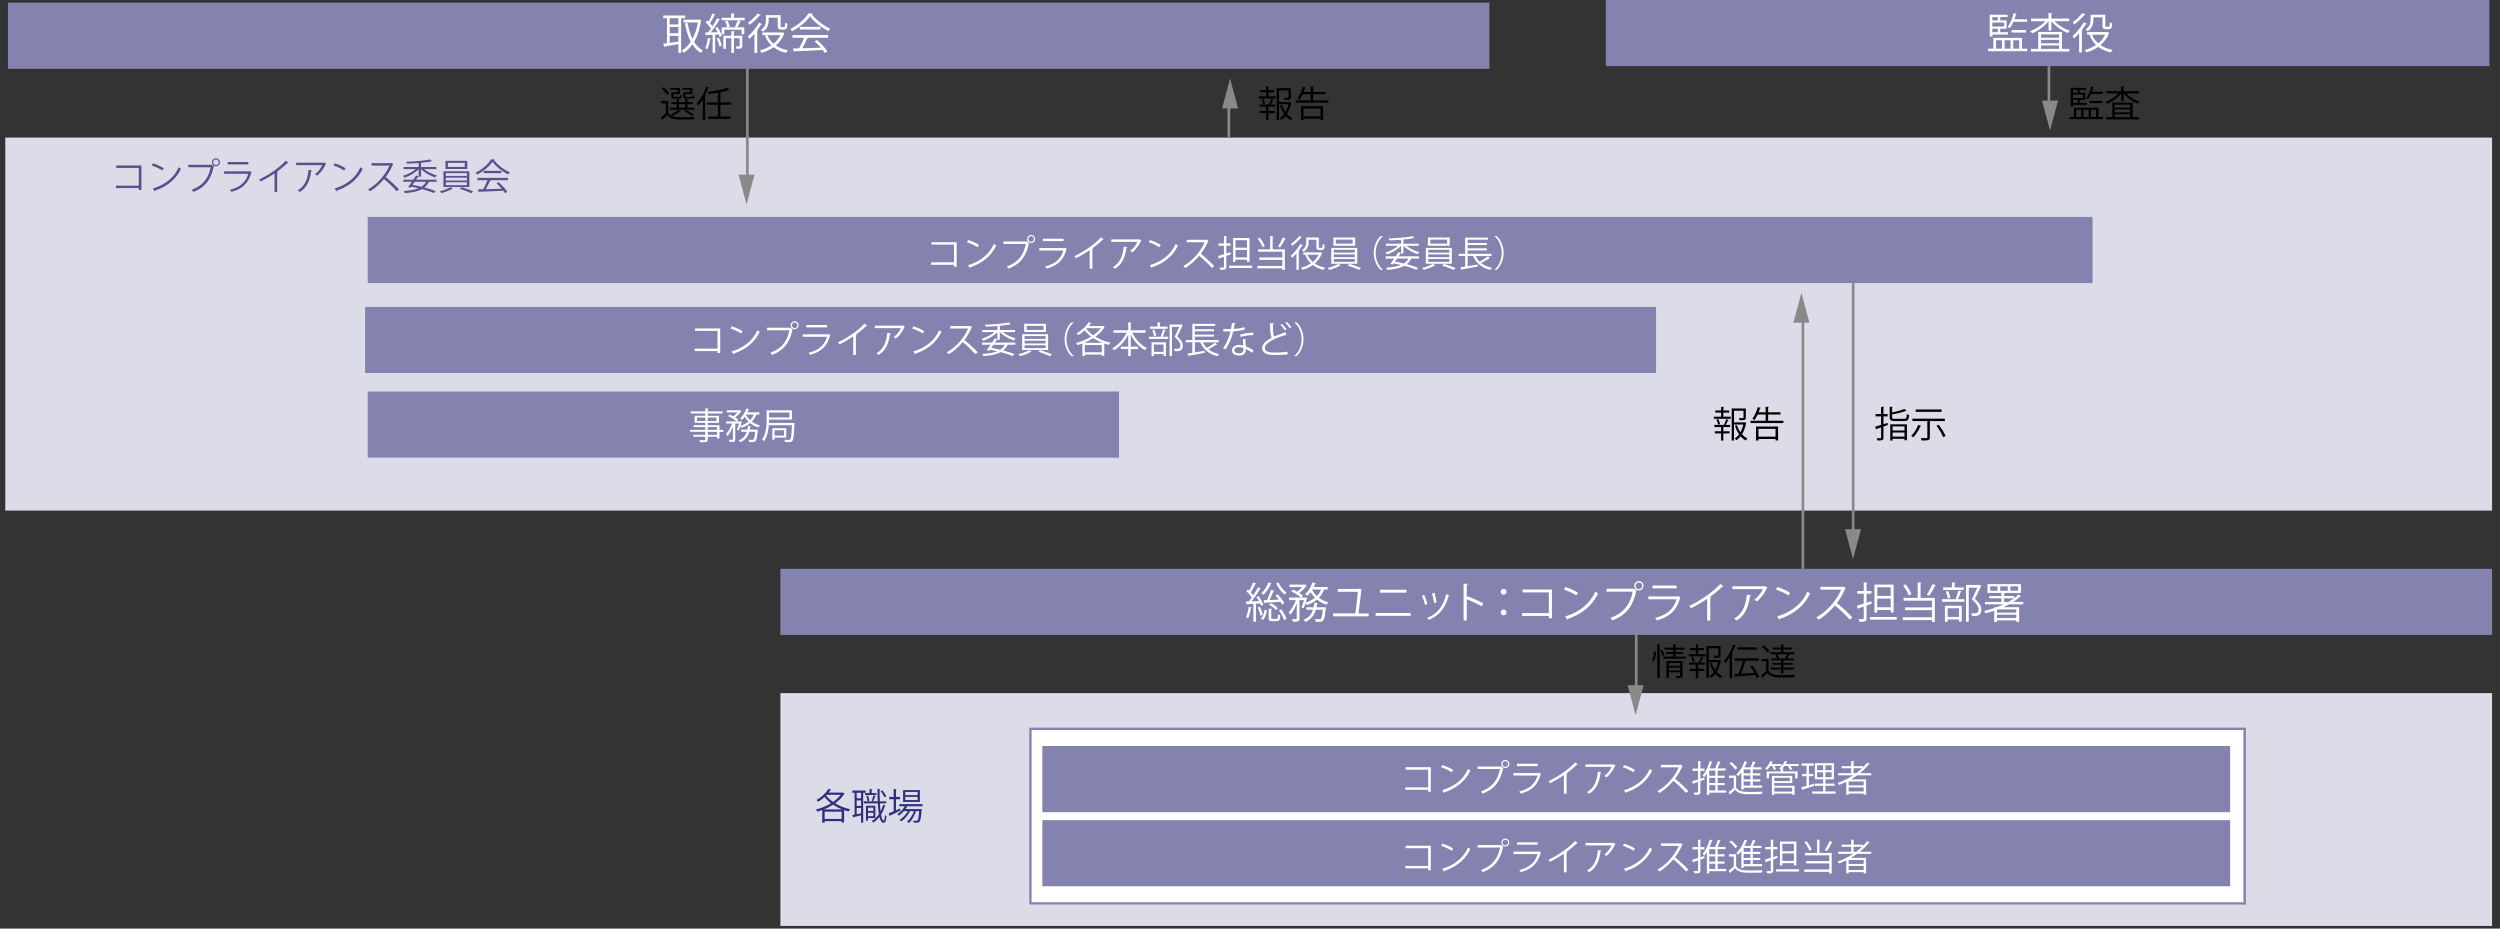 <svg xmlns="http://www.w3.org/2000/svg" width="945" height="351" viewBox="0 0 945 351"><rect x="0" y="0" width="945" height="351" fill="#333333" stroke="none"/><path fill="#DCDCE9" d="M2 52h940v141H2zM295 262h647v88H295z"/><path fill="#FFF" d="M389 276h459v66H389z"/><path fill="none" stroke="#8483B0" stroke-width=".9" stroke-miterlimit="10" d="M389.5 275.5h459v66h-459z"/><path fill="#8483B0" d="M139 82h652v25H139zM295 215h647v25H295zM3 1h560v25H3zM607 0h334v25H607zM138 116h488v25H138zM139 148h284v25H139zM394 282h449v25H394zM394 310h449v25H394z"/><path fill="none" stroke="#898989" d="M282.5 69V25"/><path fill="#898989" d="M285.228 66l-3.034 11.321L279.16 66z"/><path fill="none" stroke="#898989" d="M700.5 201v-94"/><path fill="#898989" d="M703.487 200l-3.034 11.321L697.419 200z"/><path fill="none" stroke="#898989" d="M681.5 120v95"/><path fill="#898989" d="M677.896 122l3.034-11.321L683.965 122z"/><path fill="none" stroke="#898989" d="M464.5 39v13"/><path fill="#898989" d="M461.935 41l3.034-11.321L468.003 41z"/><path fill="none" stroke="#898989" d="M774.5 39V25"/><path fill="#898989" d="M777.949 38l-3.034 11.321L771.881 38z"/><path fill="none" stroke="#898989" d="M618.5 261v-22"/><path fill="#898989" d="M621.305 259l-3.034 11.321L615.237 259z"/><g><g fill="#FFF"><path d="M540.845 290.004v9.297h-1.002v-.755h-8.651v-.92h8.651v-6.702h-8.515v-.92h9.517zM545.192 289.193c1.428.453 3.076 1.167 4.092 1.868l-.521.865c-.989-.7-2.609-1.428-4.01-1.909l.439-.824zm-.055 9.517c4.876-1.511 8.116-4.244 9.765-8.047.288.233.604.412.893.563-1.717 3.763-5.067 6.688-9.723 8.24a.449.449 0 01-.192.315l-.743-1.071zM558.548 289.743h8.734l.082-.041.934.714a.312.312 0 01-.164.124c-1.112 5.164-3.502 7.855-7.704 9.448a6.032 6.032 0 00-.618-.81c3.996-1.469 6.303-4.024 7.195-8.487h-8.459v-.948zm10.465-2.458a1.503 1.503 0 11-.014 3.006 1.503 1.503 0 01.014-3.006zm1.043 1.51c0-.59-.467-1.057-1.043-1.057-.577 0-1.058.467-1.058 1.057 0 .577.48 1.058 1.058 1.058.603 0 1.043-.508 1.043-1.058zM582.547 292.544a.312.312 0 01-.179.137c-1.126 4.147-3.42 6.166-7.525 7.306a4.087 4.087 0 00-.577-.796c3.735-.934 6.057-2.856 6.921-6.042h-9.091v-.934h9.503l.138-.083.81.412zm-1.291-2.939h-7.828v-.906h7.828v.906zM596.438 288.96c-.055.069-.137.11-.261.11-.041 0-.082 0-.138-.014-1.057 1.071-2.581 2.321-3.913 3.282.109.041.274.124.329.151-.027.083-.15.165-.302.179v7.375h-1.003v-7.059c-1.455 1.03-3.351 2.142-5.232 3.062a4.962 4.962 0 00-.576-.755c3.749-1.73 7.855-4.669 10.066-7.1l1.03.769zM610.687 289.331c-.028.055-.11.096-.179.124a11.775 11.775 0 01-3.255 4.395 6.07 6.07 0 00-.838-.563c1.264-.92 2.28-2.252 2.733-3.406h-9.833v-.934h10.354l.151-.069.867.453zm-5.357 2.499c-.014.11-.137.206-.315.233-.398 3.241-1.511 6.331-4.34 7.965-.192-.165-.549-.481-.811-.632 2.802-1.538 3.805-4.408 4.134-7.718l1.332.152zM613.894 289.193c1.428.453 3.076 1.167 4.092 1.868l-.521.865c-.989-.7-2.609-1.428-4.01-1.909l.439-.824zm-.056 9.517c4.876-1.511 8.116-4.244 9.765-8.047.288.233.604.412.893.563-1.717 3.763-5.067 6.688-9.723 8.24a.449.449 0 01-.192.315l-.743-1.071zM636.079 289.496a.28.28 0 01-.179.151 21.215 21.215 0 01-2.746 4.724c1.497 1.195 3.749 3.241 5.026 4.656l-.838.728c-1.209-1.4-3.42-3.488-4.82-4.614-1.209 1.47-3.296 3.475-5.287 4.614a5.087 5.087 0 00-.714-.741c3.804-2.088 6.812-5.988 8.047-8.968h-6.742v-.934h7.278l.179-.068.796.452zM644.203 293.904l.123.796-1.565.549v4.051c0 1.058-.508 1.167-2.266 1.14-.027-.233-.165-.631-.289-.893.385.014.729.028 1.003.028.591 0 .659 0 .659-.275v-3.735c-.646.22-1.25.426-1.717.577-.014.124-.082.192-.179.234l-.329-1.071a53.386 53.386 0 002.225-.673v-3.255h-2.073v-.865h2.073v-2.815l1.153.069c-.014.11-.082.165-.261.192v2.554h1.524v.865h-1.524v2.98l1.443-.453zm8.294 4.875v.852h-6.399v.824h-.893v-8.062c-.329.522-.673 1.002-1.044 1.401a5.534 5.534 0 00-.576-.728c1.112-1.208 2.101-3.282 2.678-5.397l1.126.316c-.041.096-.138.151-.302.151a23.627 23.627 0 01-.865 2.321h2.087c.385-.797.811-1.923 1.058-2.733l1.099.371c-.041.083-.151.137-.302.137a28.221 28.221 0 01-.962 2.225h3.062v.837h-2.993v1.923h2.623v.81h-2.623v1.95h2.623v.81h-2.623v1.991h3.226zm-4.105-5.562v-1.923h-2.294v1.923h2.294zm0 2.761v-1.95h-2.294v1.95h2.294zm-2.294.81v1.991h2.294v-1.991h-2.294zM656.254 293.189v4.519c1.071 1.634 3.076 1.634 5.658 1.634 1.51 0 3.268-.027 4.339-.096-.109.206-.261.631-.288.906-.947.027-2.458.055-3.817.055-3.021 0-4.917 0-6.276-1.703a46.033 46.033 0 01-1.812 1.689c.014.11-.014.165-.11.22l-.535-.975a26.34 26.34 0 001.95-1.634v-3.735h-1.812v-.879h2.703zm-1.84-5.149c.864.646 1.84 1.606 2.266 2.293l-.756.577c-.397-.701-1.359-1.689-2.225-2.362l.715-.508zm3.804 10.382v-6.44a9.649 9.649 0 01-1.236 1.4 7.267 7.267 0 00-.646-.659c1.264-1.099 2.417-3.021 3.104-5.012l1.127.343c-.042.096-.151.151-.316.137-.233.632-.508 1.25-.824 1.854h2.238c.344-.673.701-1.593.921-2.238l1.126.329c-.027.083-.138.138-.289.138a22.172 22.172 0 01-.851 1.771h3.269v.81h-3.282v1.47h2.828v.796h-2.828v1.497h2.801v.783h-2.801v1.538h3.516v.81h-6.963v.673h-.894zm3.461-6.097v-1.47h-2.568v1.47h2.568zm0 2.293v-1.497h-2.568v1.497h2.568zm0 2.321v-1.538h-2.568v1.538h2.568zM670.488 291.02c-.109-.398-.385-.989-.673-1.47h-.659c-.385.577-.824 1.113-1.25 1.511a4.997 4.997 0 00-.687-.494c.77-.659 1.524-1.813 1.978-2.939l1.058.357c-.041.069-.138.124-.288.11-.097.22-.22.453-.344.687h3.79v.769h-2.664c.247.426.481.893.591 1.222l-.852.247zm9.449-2.239v.769h-3.199c.329.412.631.865.782 1.208l-.824.289c-.178-.412-.576-1.016-.975-1.497h-1.195a8.489 8.489 0 01-.864.975l.617.042c-.014.096-.082.151-.261.178v.865h5.466v2.596h-.906v-1.854h-9.888v1.854h-.879v-2.596h5.301v-.796a10.188 10.188 0 00-.632-.371c.865-.632 1.703-1.689 2.156-2.815l1.071.33c-.027.083-.124.124-.288.124a8.46 8.46 0 01-.371.7h4.889zm-9.256 7.224v1.03h7.663v3.392h-.92v-.453h-6.743v.481h-.893v-7.183h7.69v2.733h-6.797zm5.891-2.005h-5.892v1.277h5.892V294zm.852 3.776h-6.743v1.456h6.743v-1.456zM683.775 293.409v3.406l1.868-.55c.014.083.027.165.109.797-1.593.508-3.282 1.057-4.34 1.373a.253.253 0 01-.179.206l-.37-1.016c.562-.137 1.249-.33 2.019-.549v-3.667h-1.703v-.865h1.703v-3.09h-1.84v-.879h4.531v.879h-1.799v3.09h1.662v.865h-1.661zm6.235 5.755h3.846v.852h-8.83v-.852h4.119v-2.128h-3.213v-.838h3.213v-1.607h-3.131v-6.097h7.21v6.097h-3.214v1.607h3.406v.838h-3.406v2.128zm-3.158-9.861v1.84h2.293v-1.84h-2.293zm0 4.477h2.293v-1.868h-2.293v1.868zm5.506-2.636v-1.84h-2.349v1.84h2.349zm0 2.636v-1.868h-2.349v1.868h2.349zM707.321 293.066h-5.343a26.252 26.252 0 01-2.348 1.524h5.754v5.809h-.92v-.412h-5.672v.467h-.892v-4.944a32 32 0 01-2.72 1.194c-.123-.192-.356-.535-.549-.714a28.826 28.826 0 005.851-2.925h-5.645v-.81h4.902v-1.854h-3.611v-.81h3.611v-1.909l1.182.083c-.014.096-.097.165-.275.192v1.634h3.571v.467a16.605 16.605 0 001.606-1.827l.975.563c-.041.055-.123.083-.233.083-.041 0-.082 0-.137-.014-.976 1.236-2.115 2.362-3.379 3.392h4.271v.811zm-2.856 3.804v-1.469h-5.672v1.469h5.672zm-5.672 2.307h5.672v-1.552h-5.672v1.552zm1.853-6.921h1.003a22.605 22.605 0 002.225-1.854h-3.228v1.854z"/></g><g fill="#FFF"><path d="M540.845 319.693v9.297h-1.002v-.755h-8.651v-.92h8.651v-6.702h-8.515v-.92h9.517zM545.192 318.883c1.428.453 3.076 1.167 4.092 1.868l-.521.865c-.989-.7-2.609-1.428-4.01-1.909l.439-.824zm-.055 9.517c4.876-1.511 8.116-4.244 9.765-8.047.288.233.604.412.893.563-1.717 3.763-5.067 6.688-9.723 8.24a.449.449 0 01-.192.315l-.743-1.071zM558.548 319.432h8.734l.082-.041.934.714a.312.312 0 01-.164.124c-1.112 5.164-3.502 7.855-7.704 9.448a6.032 6.032 0 00-.618-.81c3.996-1.469 6.303-4.024 7.195-8.487h-8.459v-.948zm10.465-2.458a1.503 1.503 0 11-.014 3.006 1.503 1.503 0 01.014-3.006zm1.043 1.51c0-.59-.467-1.057-1.043-1.057-.577 0-1.058.467-1.058 1.057 0 .577.48 1.058 1.058 1.058.603 0 1.043-.508 1.043-1.058zM582.547 322.234a.312.312 0 01-.179.137c-1.126 4.147-3.42 6.166-7.525 7.306a4.087 4.087 0 00-.577-.796c3.735-.934 6.057-2.856 6.921-6.042h-9.091v-.934h9.503l.138-.083.81.412zm-1.291-2.939h-7.828v-.906h7.828v.906zM596.438 318.649c-.055.069-.137.11-.261.11-.041 0-.082 0-.138-.014-1.057 1.071-2.581 2.321-3.913 3.282.109.041.274.124.329.151-.027.083-.15.165-.302.179v7.375h-1.003v-7.059c-1.455 1.03-3.351 2.142-5.232 3.062a4.962 4.962 0 00-.576-.755c3.749-1.73 7.855-4.669 10.066-7.1l1.03.769zM610.687 319.02c-.028.055-.11.096-.179.124a11.775 11.775 0 01-3.255 4.395 6.07 6.07 0 00-.838-.563c1.264-.92 2.28-2.252 2.733-3.406h-9.833v-.934h10.354l.151-.069.867.453zm-5.357 2.5c-.014.11-.137.206-.315.233-.398 3.241-1.511 6.331-4.34 7.965-.192-.165-.549-.481-.811-.632 2.802-1.538 3.805-4.408 4.134-7.718l1.332.152zM613.894 318.883c1.428.453 3.076 1.167 4.092 1.868l-.521.865c-.989-.7-2.609-1.428-4.01-1.909l.439-.824zm-.056 9.517c4.876-1.511 8.116-4.244 9.765-8.047.288.233.604.412.893.563-1.717 3.763-5.067 6.688-9.723 8.24a.449.449 0 01-.192.315l-.743-1.071zM636.079 319.185a.28.28 0 01-.179.151 21.215 21.215 0 01-2.746 4.724c1.497 1.195 3.749 3.241 5.026 4.656l-.838.728c-1.209-1.4-3.42-3.488-4.82-4.614-1.209 1.47-3.296 3.475-5.287 4.614a5.087 5.087 0 00-.714-.741c3.804-2.088 6.812-5.988 8.047-8.968h-6.742v-.935h7.278l.179-.068.796.453zM644.203 323.593l.123.796-1.565.549v4.051c0 1.058-.508 1.167-2.266 1.14-.027-.233-.165-.631-.289-.893.385.014.729.028 1.003.028.591 0 .659 0 .659-.275v-3.735c-.646.22-1.25.426-1.717.577-.014.124-.082.192-.179.234l-.329-1.071a53.386 53.386 0 002.225-.673v-3.255h-2.073v-.865h2.073v-2.815l1.153.069c-.014.11-.082.165-.261.192v2.554h1.524v.865h-1.524v2.98l1.443-.453zm8.294 4.875v.852h-6.399v.824h-.893v-8.062c-.329.522-.673 1.002-1.044 1.401a5.534 5.534 0 00-.576-.728c1.112-1.208 2.101-3.282 2.678-5.397l1.126.316c-.041.096-.138.151-.302.151a23.627 23.627 0 01-.865 2.321h2.087c.385-.797.811-1.923 1.058-2.733l1.099.371c-.041.083-.151.137-.302.137a28.221 28.221 0 01-.962 2.225h3.062v.837h-2.993v1.923h2.623v.81h-2.623v1.95h2.623v.81h-2.623v1.991h3.226zm-4.105-5.561v-1.923h-2.294v1.923h2.294zm0 2.76v-1.95h-2.294v1.95h2.294zm-2.294.81v1.991h2.294v-1.991h-2.294zM656.254 322.879v4.519c1.071 1.634 3.076 1.634 5.658 1.634 1.51 0 3.268-.027 4.339-.096-.109.206-.261.631-.288.906-.947.027-2.458.055-3.817.055-3.021 0-4.917 0-6.276-1.703a46.033 46.033 0 01-1.812 1.689c.014.11-.014.165-.11.22l-.535-.975a26.34 26.34 0 001.95-1.634v-3.735h-1.812v-.879h2.703zm-1.84-5.15c.864.646 1.84 1.606 2.266 2.293l-.756.577c-.397-.701-1.359-1.689-2.225-2.362l.715-.508zm3.804 10.382v-6.44a9.649 9.649 0 01-1.236 1.4 7.267 7.267 0 00-.646-.659c1.264-1.099 2.417-3.021 3.104-5.012l1.127.343c-.042.096-.151.151-.316.137-.233.632-.508 1.25-.824 1.854h2.238c.344-.673.701-1.593.921-2.238l1.126.329c-.027.083-.138.138-.289.138a22.172 22.172 0 01-.851 1.771h3.269v.81h-3.282v1.47h2.828v.796h-2.828v1.497h2.801v.783h-2.801v1.538h3.516v.81h-6.963v.673h-.894zm3.461-6.097v-1.47h-2.568v1.47h2.568zm0 2.294v-1.497h-2.568v1.497h2.568zm0 2.32v-1.538h-2.568v1.538h2.568zM671.931 324.28l-1.662.591v4.147c0 .989-.453 1.14-2.279 1.112a3.94 3.94 0 00-.303-.851c.646.014 1.236.014 1.415.014.179-.014.261-.069.261-.261V325.2c-.646.22-1.236.426-1.703.577 0 .11-.068.192-.165.22l-.384-1.085c.618-.165 1.4-.398 2.252-.659v-3.227h-2.087v-.865h2.087v-2.774l1.181.069c-.014.11-.082.165-.274.192v2.513h1.579v.865h-1.579v2.938l1.538-.48.123.796zm-.591 4.298h8.693v.865h-8.693v-.865zm2.389-2.279v.851h-.906v-9.05h6.207v9.022h-.947v-.824h-4.354zm4.354-7.347h-4.354v2.815h4.354v-2.815zm-4.354 6.482h4.354v-2.815h-4.354v2.815zM688.047 317.455c-.015.096-.083.165-.275.192v4.751h4.614v7.773h-.934v-.604h-9.448v-.906h9.448v-2.293h-8.721v-.893h8.721v-2.17h-9.188v-.906h4.573v-5.026l1.21.082zm-5.123.549c.783.975 1.552 2.293 1.882 3.172l-.879.398c-.316-.893-1.085-2.252-1.827-3.228l.824-.342zm9.847.343c-.055.083-.151.124-.315.124-.468.975-1.25 2.335-1.882 3.228-.014 0-.783-.357-.783-.357.604-.92 1.388-2.403 1.827-3.46l1.153.465zM707.321 322.755h-5.343a26.252 26.252 0 01-2.348 1.524h5.754v5.809h-.92v-.412h-5.672v.467h-.892V325.2a32 32 0 01-2.72 1.194c-.123-.192-.356-.535-.549-.714a28.826 28.826 0 005.851-2.925h-5.645v-.81h4.902v-1.854h-3.611v-.81h3.611v-1.909l1.182.083c-.014.096-.097.165-.275.192v1.634h3.571v.467a16.605 16.605 0 001.606-1.827l.975.563c-.041.055-.123.083-.233.083-.041 0-.082 0-.137-.014-.976 1.236-2.115 2.362-3.379 3.392h4.271v.81zm-2.856 3.805v-1.469h-5.672v1.469h5.672zm-5.672 2.307h5.672v-1.552h-5.672v1.552zm1.853-6.922h1.003a22.605 22.605 0 002.225-1.854h-3.228v1.854z"/></g><g fill="#2E307E"><path d="M318.563 299.561l.7.412c-.027.069-.096.11-.164.138-.811 1.346-2.02 2.527-3.406 3.529a18.3 18.3 0 005.699 2.238 3.884 3.884 0 00-.591.838 17.908 17.908 0 01-1.73-.495v4.724h-.934v-.563h-6.427v.604h-.906v-4.793c-.646.247-1.291.453-1.923.618a2.931 2.931 0 00-.48-.824 20.297 20.297 0 005.713-2.362 14.341 14.341 0 01-2.458-2.362c-.77.7-1.594 1.305-2.417 1.785a5.878 5.878 0 00-.646-.646c1.73-.934 3.543-2.554 4.601-4.284l1.057.425c-.041.083-.164.124-.315.096-.22.33-.453.659-.714.975h5.177l.164-.053zm-.206 6.399a18.347 18.347 0 01-3.461-1.785 20.296 20.296 0 01-3.474 1.785h6.935zm-6.646 3.585h6.427v-2.733h-6.427v2.733zm.797-9.105l-.234.247c.688.879 1.58 1.703 2.609 2.431 1.141-.783 2.129-1.689 2.856-2.678h-5.231zM327.209 299.685h-.92v11.302h-.811v-2.788c-1.071.261-2.088.522-2.788.673a.24.24 0 01-.164.206l-.357-.989.865-.165v-8.24h-.811v-.852h4.985v.853zm-1.73 2.059v-2.06h-1.648v2.06h1.648zm0 2.898v-2.101h-1.648v2.101h1.648zm-1.649.783v2.348l1.648-.343v-2.005h-1.648zm8.789-1.744c.069 1.085.151 2.087.262 2.966.37-.742.673-1.538.906-2.403l.988.261c-.027.096-.123.137-.288.151-.344 1.181-.824 2.28-1.429 3.241.248 1.401.577 2.28.989 2.28.247 0 .385-.673.439-2.128.165.192.426.398.604.467-.151 1.868-.385 2.486-1.14 2.486-.701 0-1.182-.838-1.524-2.225a8.912 8.912 0 01-2.376 2.17 3.595 3.595 0 00-.522-.604c1.058-.618 1.964-1.497 2.692-2.582-.192-1.153-.316-2.554-.398-4.079h-5.273v-.769h5.232a124.15 124.15 0 01-.11-4.683l1.099.055c0 .11-.082.165-.261.192-.014 1.51.014 3.035.082 4.436h2.403v.769h-2.375zm-5.643-3.9h1.717v-1.566l1.071.069c-.015.096-.083.165-.262.192v1.305h1.785v.741h-4.312v-.741zm3.914 9.448h-2.788v.92h-.77v-5.576h3.558v4.656zm-2.829-8.542c.288.632.494 1.469.535 2.019l-.7.192c-.027-.563-.22-1.415-.48-2.06l.645-.151zm2.059 4.601h-2.019v1.25h2.019v-1.25zm-2.018 3.227h2.019v-1.305h-2.019v1.305zm2.952-7.595c-.041.083-.123.124-.274.137-.151.508-.426 1.332-.673 1.854 0 0-.577-.206-.591-.206.22-.563.481-1.456.604-2.06l.934.275zm2.459-2.183c.631.687 1.235 1.634 1.496 2.28l-.687.384c-.247-.659-.865-1.634-1.455-2.334l.646-.33zM338.684 306.29l1.51-.687c.028.082.056.165.192.81a213.071 213.071 0 01-3.886 1.854c0 .11-.069.192-.151.233l-.453-1.03a65.096 65.096 0 001.909-.797v-4.545h-1.676v-.893h1.676v-2.994l1.14.082c-.014.096-.083.151-.261.179v2.733h1.552v.893h-1.552v4.162zm10.038-1.511h-5.795a9.24 9.24 0 01-.632 1.044h5.425l.192-.014.508.082-.055.275c-.233 2.98-.453 4.065-.824 4.463-.33.343-.673.343-1.387.343-.234 0-.509-.014-.783-.027-.014-.233-.082-.563-.206-.769.536.055 1.017.055 1.223.055s.315-.014.426-.138c.247-.261.453-1.181.646-3.488h-1.236c-.521 1.703-1.565 3.543-2.705 4.477-.179-.179-.453-.412-.701-.536 1.112-.797 2.102-2.39 2.637-3.941H344c-.729 1.483-2.074 3.048-3.352 3.886a3.212 3.212 0 00-.631-.59c1.167-.659 2.403-1.978 3.145-3.296h-1.483a8.95 8.95 0 01-1.937 1.703 5.676 5.676 0 00-.59-.549c1.085-.659 2.156-1.744 2.829-2.98h-2.047v-.81h8.789v.81zm-1.002-6.125v4.477h-6.358v-4.477h6.358zm-.866 1.882v-1.181h-4.655v1.181h4.655zm0 1.881v-1.195h-4.655v1.195h4.655z"/></g><g fill="#FFF"><path d="M258.957 6.891h-1.491v13.086h-1.043v-3.304c-1.924.337-3.832.673-5.083.866a.292.292 0 01-.241.225l-.417-1.235c.417-.048.898-.112 1.428-.192V6.891h-1.396v-1.01h8.243v1.01zm-2.534 2.326V6.891h-3.287v2.326h3.287zm0 3.351v-2.357h-3.287v2.357h3.287zm-3.287.994v2.646c1.026-.144 2.165-.32 3.287-.481v-2.165h-3.287zm11.273-6.158l.674.225a.46.46 0 01-.128.208c-.434 3.239-1.331 5.886-2.582 7.955.882 1.427 1.988 2.565 3.352 3.319-.257.192-.609.609-.77.882-1.299-.786-2.357-1.86-3.224-3.208-.962 1.347-2.085 2.405-3.336 3.191a4.508 4.508 0 00-.722-.866c1.283-.738 2.454-1.876 3.433-3.368-1.011-1.924-1.717-4.266-2.197-6.896l.994-.192c.4 2.229.994 4.282 1.86 6.014.914-1.7 1.619-3.785 2.021-6.174h-5.372V7.437h5.805l.192-.033zM271.314 12.199a19.237 19.237 0 00-.93-1.62l.786-.336c.722 1.042 1.459 2.405 1.731 3.303l-.866.401a8.37 8.37 0 00-.336-.914l-1.363.081v6.864h-.963v-6.816c-.882.032-1.684.064-2.309.096-.032.112-.129.176-.241.208l-.288-1.203h1.106c.353-.433.722-.946 1.106-1.476-.481-.753-1.315-1.684-2.053-2.389l.577-.69c.177.161.337.321.514.497a25.264 25.264 0 001.507-3.127l1.155.481c-.08.112-.192.145-.354.128-.417.914-1.122 2.213-1.731 3.111.368.401.705.786.946 1.154a34.727 34.727 0 001.796-3.047l1.122.529c-.048.08-.176.145-.353.145-.817 1.363-2.101 3.271-3.224 4.667l2.665-.047zm-2.565 2.406c-.032.112-.128.176-.321.176-.208 1.347-.577 2.887-1.058 3.833-.209-.128-.562-.289-.802-.401.465-.898.802-2.438 1.01-3.897l1.171.289zm3.175 2.951c-.128-.818-.561-2.069-.978-3.015l.817-.273c.465.946.882 2.181 1.043 2.999l-.882.289zm9.574-10.825v.93h-8.724v-.93h3.608V5.063l1.395.096c-.016.112-.096.192-.32.225v1.347h4.041zm-6.526 3.592h3.367l-.545-.225c.369-.658.834-1.716 1.074-2.438l1.299.449c-.048.081-.16.128-.353.128a17.425 17.425 0 01-1.091 2.085h2.614v2.63h-1.026v-1.716h-6.527v1.716h-.978v-2.63h2.053c-.112-.625-.434-1.572-.771-2.277l.914-.241c.386.706.722 1.652.851 2.261l-.881.258zm5.612 3.192v3.801c0 1.01-.433 1.123-2.181 1.123a3.203 3.203 0 00-.337-.93c.32 0 .609.016.834.016.625 0 .689 0 .689-.208v-2.871h-2.165v5.533h-.994v-5.533h-2.053v4.025h-.962v-4.955h3.015v-1.748l1.299.096c-.016.112-.096.176-.305.208v1.443h3.16zM285.18 12.729a22.015 22.015 0 01-1.908 1.957 7.447 7.447 0 00-.593-.93c1.443-1.203 3.127-3.223 4.201-5.164l1.219.497c-.063.128-.225.16-.368.144a22.735 22.735 0 01-1.476 2.165l.305.096c-.049.096-.129.177-.337.208v8.275h-1.043v-7.248zm2.422-7.121c-.064.112-.192.144-.353.128-.914 1.123-2.55 2.646-3.897 3.657a6.384 6.384 0 00-.625-.85c1.283-.882 2.822-2.309 3.641-3.464l1.234.529zm8.21 6.623l.77.353a.415.415 0 01-.176.16c-.658 1.812-1.78 3.271-3.144 4.426 1.267.882 2.822 1.507 4.603 1.844-.24.225-.545.658-.705.962-1.86-.417-3.448-1.139-4.747-2.133-1.396.978-2.967 1.684-4.587 2.149-.128-.273-.385-.706-.609-.93 1.523-.385 3.031-1.026 4.362-1.94-1.043-.995-1.845-2.213-2.422-3.625l.722-.225h-1.684v-.992h7.425l.192-.049zm-5.259-5.548v.979c0 1.411-.353 3.127-2.133 4.298-.177-.192-.594-.529-.851-.658 1.685-1.042 1.94-2.47 1.94-3.656V5.721h5.565v3.913c0 .561.032.625.417.625h.593c.626 0 .642-.032.689-1.716.209.176.562.337.834.433-.031 1.491-.063 2.213-1.459 2.213h-.882c-1.268 0-1.268-.737-1.268-1.62V6.683h-3.445zm-.497 6.591a8.836 8.836 0 002.341 3.239c1.091-.898 1.989-1.972 2.599-3.239h-4.94zM307.192 5.127c-.048.128-.177.208-.337.241 1.571 2.181 4.475 4.33 6.992 5.42-.257.257-.514.642-.689.962-2.55-1.251-5.437-3.448-6.977-5.613-1.331 1.988-4.009 4.266-6.815 5.677-.128-.225-.401-.642-.626-.866 2.823-1.363 5.598-3.769 6.864-5.918l1.588.097zm-7.618 9.157v-1.026h13.455v1.026h-7.714l.193.064c-.049.112-.177.16-.386.176a40.538 40.538 0 01-1.892 3.721 721.45 721.45 0 007.056-.208 25.925 25.925 0 00-2.357-2.406l.914-.497c1.508 1.299 3.128 3.063 3.881 4.282l-.962.609a11.288 11.288 0 00-.786-1.123c-3.896.208-8.034.385-10.6.465-.032.144-.129.208-.257.224l-.401-1.283c.674 0 1.46-.016 2.342-.048a34.863 34.863 0 001.908-3.977h-4.394zm2.743-4.138h7.777v1.011h-7.777v-1.011z"/></g><path d="M252.589 38.165v4.532c1.07 1.648 3.104 1.648 5.465 1.648 1.58 0 3.502-.042 4.643-.11a3.006 3.006 0 00-.303.879c-.947.027-2.472.055-3.858.055-3.062 0-4.972 0-6.331-1.703-.604.618-1.25 1.222-1.758 1.703 0 .11-.027.151-.124.206l-.521-.934a27.78 27.78 0 001.909-1.648v-3.75h-1.772v-.879h2.65zm-1.827-5.163c.838.659 1.771 1.62 2.17 2.321l-.769.536c-.371-.714-1.291-1.717-2.115-2.39l.714-.467zm11.728 7.731v.742h-9.284v-.742h2.568V39.36h-2.005v-.741h2.005V37.52l1.153.082c-.014.096-.096.165-.274.179v.838h2.321V37.52l1.153.082c-.014.096-.097.165-.274.192v.824h2.073v.741h-2.073v1.374h2.637zm-6.317-5.864v-.961h-2.774v-.673h3.585v2.307h-2.445v.755c0 .261.069.315.509.315h1.565c.329 0 .398-.082.426-.714.165.124.48.206.7.261-.082.906-.315 1.126-1.017 1.126h-1.744c-.975 0-1.235-.178-1.235-.975v-1.442h2.43zm1.167 7.1c-.068.11-.179.124-.288.096-.756.632-1.896 1.305-2.87 1.73a4.897 4.897 0 00-.632-.563c.961-.371 2.101-1.002 2.802-1.662l.988.399zm-.687-2.609v1.374h2.321V39.36h-2.321zm4.23-4.491v-.961h-2.952v-.673h3.776v2.307h-2.596v.755c0 .261.083.315.577.315h1.717c.356 0 .426-.082.453-.769.179.11.494.206.714.261-.096.947-.33 1.181-1.058 1.181h-1.895c-1.03 0-1.305-.178-1.305-.988v-1.429h2.569zm-1.675 6.702c1.153.521 2.417 1.222 3.158 1.799l-.906.426c-.646-.563-1.799-1.264-2.911-1.799l.659-.426zM265.642 37.547a14.727 14.727 0 01-1.771 2.348c-.109-.22-.343-.659-.494-.865 1.387-1.428 2.747-3.831 3.557-6.262l1.126.371c-.055.096-.15.137-.315.137a24.926 24.926 0 01-1.305 2.897l.385.11c-.014.096-.097.151-.261.179v8.968h-.921v-7.883zm10.863 2.047h-4.202v4.449h3.817v.893h-8.459v-.893h3.708v-4.449h-4.147v-.893h4.147v-3.68a80.903 80.903 0 01-3.516.549c-.042-.233-.179-.577-.289-.796 2.609-.357 5.645-.934 7.306-1.566l.824.797c-.027.027-.082.041-.151.041-.041 0-.082 0-.137-.014-.811.274-1.854.549-3.008.783l.179.014c-.014.096-.082.165-.274.192v3.68h4.202v.893z"/><g fill="#FFF"><path d="M475.731 225.332c.738 1.026 1.524 2.39 1.812 3.272l-.85.417a8.594 8.594 0 00-.354-.914c-.545.032-1.074.064-1.587.081v6.864h-.963v-6.816c-.882.032-1.684.064-2.309.096-.032.128-.129.176-.241.208l-.288-1.203h1.106c.353-.433.722-.946 1.106-1.476-.481-.753-1.315-1.684-2.053-2.389l.577-.69.514.481a24.041 24.041 0 001.507-3.111l1.155.465c-.049.096-.161.145-.337.145-.434.914-1.139 2.229-1.732 3.127.354.385.689.786.931 1.139a34.727 34.727 0 001.796-3.047l1.139.529c-.064.08-.177.128-.353.128-.818 1.379-2.117 3.288-3.24 4.683l2.839-.048a15.579 15.579 0 00-.979-1.587l.804-.354zm-2.565 4.346c-.032.112-.128.176-.321.176-.208 1.347-.577 2.887-1.058 3.833-.209-.128-.562-.289-.802-.401.465-.898.802-2.438 1.01-3.897l1.171.289zm3.272 3.063c-.145-.85-.577-2.149-1.026-3.127l.817-.273c.481.979.915 2.245 1.075 3.095l-.866.305zm2.421-2.053c-.145 1.396-.594 2.839-1.476 3.657l-.77-.513c.77-.69 1.219-1.989 1.362-3.304l.884.16zm1.829-10.167c-.048.128-.192.161-.337.145-.609 1.587-1.668 3.208-2.774 4.202-.192-.192-.545-.497-.786-.642 1.075-.914 2.069-2.47 2.646-4.073l1.251.368zm-1.796 6.319c.545-1.091 1.17-2.743 1.523-3.913l1.282.401c-.048.112-.176.16-.353.16a34.12 34.12 0 01-1.443 3.304c1.091-.032 2.31-.08 3.528-.128a17.93 17.93 0 00-1.283-1.555l.786-.465c.979 1.01 2.068 2.406 2.55 3.304l-.85.561a7.705 7.705 0 00-.626-1.026c-2.148.145-4.33.273-5.773.353-.016.128-.112.192-.225.208l-.4-1.171 1.284-.033zm1.651 6.655c0 .369.08.433.529.433h1.491c.385 0 .465-.225.514-1.732.208.16.593.305.865.369-.096 1.78-.368 2.229-1.267 2.229h-1.731c-1.123 0-1.396-.272-1.396-1.283v-3.432l1.299.08c-.016.112-.097.192-.305.225v3.111zm1.78-2.903c-.529-.657-1.652-1.507-2.662-1.988l.673-.61c1.027.465 2.149 1.283 2.694 1.925l-.705.673zm.962-10.44c.642 1.491 1.86 3.031 3.063 3.801a3.948 3.948 0 00-.754.802c-1.219-.914-2.502-2.646-3.191-4.282l.882-.321zm2.069 14.289c-.241-1.026-1.043-2.566-1.909-3.705l.834-.417c.882 1.123 1.716 2.614 1.973 3.64l-.898.482zM501.865 222.847h-1.347a8.743 8.743 0 01-1.973 3.095 10.377 10.377 0 003.592 1.732c-.225.208-.513.625-.673.914a10.724 10.724 0 01-3.657-1.957c-1.074.898-2.357 1.587-3.801 2.084a7.089 7.089 0 00-.497-.706c-.24.722-.513 1.396-.802 1.925l-.77-.385c.337-.689.674-1.748.946-2.71h-1.684v6.928c0 1.171-.529 1.235-2.502 1.235a3.777 3.777 0 00-.353-1.01c.417.016.817.032 1.122.032.642 0 .706 0 .706-.257v-5.613c-.642 1.652-1.54 3.288-2.47 4.234-.112-.289-.385-.722-.578-.979 1.027-.994 2.069-2.838 2.679-4.57h-2.55v-.962h4.49c-.802-.754-2.373-1.732-3.688-2.325l.674-.69c.513.225 1.059.498 1.587.786a10.588 10.588 0 001.86-1.732h-4.73v-.946h5.564l.192-.048.802.498c-.031.064-.144.128-.224.144-.626.85-1.652 1.844-2.646 2.566.562.353 1.042.706 1.396 1.026l-.658.722h1.636l.578.032c0 .208-.401 1.507-.514 1.892 1.315-.433 2.502-1.042 3.48-1.844a10.64 10.64 0 01-1.636-2.149c-.386.529-.802 1.01-1.219 1.411a6.96 6.96 0 00-.851-.641c1.139-.995 2.182-2.694 2.759-4.442l1.314.385c-.032.112-.16.177-.337.161-.144.401-.32.802-.528 1.203h5.308v.961zm-1.283 6.671l.626.128a.783.783 0 01-.064.321c-.288 2.999-.577 4.186-1.026 4.635-.353.353-.705.417-1.651.417-.337 0-.738 0-1.139-.032-.032-.305-.129-.737-.305-1.01.722.064 1.396.08 1.651.08.272 0 .417-.032.562-.16.305-.305.545-1.219.77-3.416h-2.614c-.545 1.876-1.604 3.592-4.009 4.603-.112-.24-.417-.609-.642-.802 2.037-.802 3.031-2.197 3.561-3.801h-2.486v-.93h2.727c.129-.561.209-1.154.272-1.732l1.38.128c-.032.128-.145.192-.337.225a20.61 20.61 0 01-.225 1.379h2.71l.239-.033zm-4.538-6.671l-.064.112a8.692 8.692 0 001.797 2.341c.673-.706 1.234-1.508 1.619-2.454h-3.352zM517.351 231.892v1.09h-13.439v-1.106h8.403c.305-2.037.771-5.998.946-8.179h-7.617v-1.09h8.051l.225-.08.882.417c-.032.08-.129.144-.257.176-.192 2.117-.737 6.559-1.042 8.772h3.848zM533.221 231.715v1.091h-13.23v-1.091h13.23zm-1.573-8.804v1.106h-9.959v-1.106h9.959zM538.329 224.899c.481.978 1.011 2.518 1.203 3.448l-.898.241c-.192-.93-.689-2.39-1.17-3.416l.865-.273zm9.574.113c-.032.144-.192.176-.337.16-1.251 4.683-3.608 7.553-7.489 9.125-.128-.192-.417-.561-.625-.738 3.833-1.507 6.03-4.137 7.2-8.917l1.251.37zm-5.676-.883c.337 1.075.642 2.614.754 3.641l-.946.176c-.097-1.026-.401-2.502-.754-3.608l.946-.209zM560.07 229.133a58.057 58.057 0 00-5.629-2.614v8.019h-1.203v-13.936l1.62.096c-.017.176-.145.289-.417.336v4.683l.24-.337c1.877.689 4.362 1.796 6.03 2.678l-.641 1.075zM569.463 223.696c0 .594-.481 1.075-1.091 1.075s-1.091-.481-1.091-1.075c0-.609.481-1.09 1.091-1.09.642 0 1.091.513 1.091 1.09zm0 7.794c0 .609-.481 1.091-1.091 1.091s-1.091-.481-1.091-1.091c0-.593.481-1.074 1.091-1.074.642 0 1.091.513 1.091 1.074zM586.633 222.847v10.857h-1.171v-.882h-10.104v-1.074h10.104v-7.826h-9.942v-1.074h11.113zM591.693 221.9c1.668.529 3.593 1.363 4.779 2.181l-.609 1.01c-1.154-.818-3.047-1.668-4.683-2.229l.513-.962zm-.063 11.114c5.692-1.764 9.478-4.956 11.402-9.398.337.272.705.481 1.042.658-2.005 4.394-5.918 7.81-11.354 9.622a.521.521 0 01-.225.369l-.865-1.251zM607.275 222.542h10.199l.096-.048 1.091.834a.368.368 0 01-.192.145c-1.299 6.03-4.09 9.173-8.997 11.033a6.886 6.886 0 00-.722-.946c4.667-1.716 7.361-4.699 8.403-9.911h-9.878v-1.107zm12.22-2.871a1.756 1.756 0 11-.016 3.512 1.756 1.756 0 01.016-3.512zm1.219 1.764c0-.689-.545-1.235-1.219-1.235s-1.234.545-1.234 1.235c0 .674.561 1.235 1.234 1.235.706 0 1.219-.593 1.219-1.235zM635.285 225.813a.365.365 0 01-.209.16c-1.314 4.843-3.993 7.201-8.788 8.532-.145-.289-.449-.689-.674-.93 4.362-1.09 7.072-3.335 8.083-7.056h-10.616v-1.091h11.098l.16-.096.946.481zm-1.508-3.432h-9.141v-1.059h9.141v1.059zM651.491 221.628c-.063.08-.16.128-.305.128-.048 0-.096 0-.16-.016-1.234 1.251-3.015 2.71-4.57 3.833.128.048.32.145.385.176-.032.096-.177.192-.353.208v8.612h-1.171v-8.243c-1.7 1.203-3.913 2.501-6.11 3.576-.16-.257-.449-.658-.674-.882 4.379-2.021 9.174-5.452 11.756-8.291l1.202.899zM668.115 222.061c-.032.064-.128.112-.209.145a13.722 13.722 0 01-3.801 5.132c-.24-.208-.689-.497-.978-.658 1.476-1.074 2.662-2.63 3.191-3.977h-11.482v-1.09h12.092l.176-.081 1.011.529zm-6.255 2.918c-.016.128-.16.24-.368.272-.465 3.785-1.765 7.393-5.068 9.302-.224-.193-.641-.562-.945-.738 3.271-1.796 4.441-5.148 4.827-9.013l1.554.177zM671.845 221.9c1.668.529 3.593 1.363 4.779 2.181l-.609 1.01c-1.154-.818-3.047-1.668-4.683-2.229l.513-.962zm-.064 11.114c5.692-1.764 9.478-4.956 11.402-9.398.337.272.705.481 1.042.658-2.005 4.394-5.918 7.81-11.354 9.622a.521.521 0 01-.225.369l-.865-1.251zM697.738 222.253a.33.33 0 01-.209.177 24.766 24.766 0 01-3.207 5.517c1.748 1.395 4.378 3.785 5.869 5.437l-.978.85c-1.411-1.636-3.993-4.074-5.629-5.389-1.412 1.716-3.85 4.058-6.175 5.389a5.961 5.961 0 00-.834-.866c4.442-2.438 7.954-6.992 9.397-10.472H688.1v-1.09h8.5l.208-.08.93.527zM707.498 228.203l-1.94.69v4.843c0 1.154-.529 1.331-2.662 1.299a4.637 4.637 0 00-.353-.994c.753.016 1.443.016 1.651.016.208-.016.305-.08.305-.305v-4.474c-.754.256-1.443.497-1.988.673a.26.26 0 01-.192.257l-.449-1.267a77.68 77.68 0 002.63-.77v-3.769h-2.438v-1.01h2.438v-3.239l1.379.08c-.016.128-.096.192-.32.225v2.935h1.844v1.01h-1.844v3.432l1.796-.562.143.93zm-.689 5.02h10.151v1.01h-10.151v-1.01zm2.79-2.663v.995h-1.059v-10.568h7.249v10.536h-1.106v-.962h-5.084zm5.084-8.58h-5.084v3.288h5.084v-3.288zm-5.084 7.57h5.084v-3.288h-5.084v3.288zM726.303 220.232c-.017.112-.097.192-.321.225v5.549h5.389v9.077h-1.091v-.706h-11.033v-1.058h11.033v-2.678h-10.183v-1.042h10.183v-2.534h-10.729v-1.059h5.341v-5.87l1.411.096zm-5.982.642c.914 1.139 1.812 2.678 2.196 3.705l-1.026.465c-.368-1.042-1.267-2.63-2.133-3.769l.963-.401zm11.498.401c-.064.096-.177.145-.369.145-.545 1.138-1.459 2.726-2.196 3.769-.017 0-.915-.417-.915-.417.706-1.075 1.62-2.807 2.134-4.042l1.346.545zM739.222 226.327c.369-.834.802-2.181 1.026-3.095l1.235.353c-.032.097-.145.145-.337.161-.241.786-.642 1.94-1.011 2.742h2.39v.994h-8.451v-.994h5.645l-.497-.161zm3.031-4.298v.962h-7.762v-.962h3.335v-1.876l1.363.08c-.016.112-.112.192-.32.225v1.572h3.384zm-7.072 13.038v-6.094h6.351v5.998h-1.043v-.818h-4.281v.915h-1.027zm1.234-11.675c.369.818.674 1.909.77 2.614l-.945.225c-.081-.706-.369-1.812-.706-2.646l.881-.193zm4.073 6.543h-4.281v3.255h4.281v-3.255zm7.794-8.869l.706.353c-.016.08-.08.128-.145.16a90.524 90.524 0 01-2.341 4.779c1.731 1.62 2.453 2.823 2.453 3.978 0 2.518-1.748 2.518-2.79 2.518-.241 0-.497 0-.738-.016a2.402 2.402 0 00-.368-1.058c.353.032.689.048.994.048 1.074 0 1.844-.048 1.844-1.523 0-1.042-.785-2.165-2.533-3.769a80.329 80.329 0 002.021-4.395h-3.191v12.91h-1.043v-13.937h4.924l.207-.048zM764.778 228.427h-5.293c-.722.401-1.475.77-2.245 1.106h5.998v5.533h-1.091v-.578h-7.28v.609h-1.059v-4.233a49.297 49.297 0 01-3.319.978c-.097-.257-.337-.658-.497-.898a48.654 48.654 0 003.816-1.091v-.321h.898a33.492 33.492 0 002.678-1.106h-7.056v-.898h6.189v-1.363h-4.586v-.882h4.586v-1.155h-5.244v-3.32h12.638v3.32h-6.255v.016h.225c-.016.112-.112.192-.32.208v.93h3.753v.866a13.62 13.62 0 001.684-1.427l1.026.69c-.048.048-.145.08-.241.08-.048 0-.111 0-.16-.016a17.14 17.14 0 01-2.63 2.053h3.785v.899zm-9.718-5.132v-1.667h-2.759v1.667h2.759zm7.087 7.057h-6.911l-.369.145v1.09h7.28v-1.235zm-7.28 3.287h7.28v-1.283h-7.28v1.283zm1.203-12.011v1.667h2.854v-1.667h-2.854zm1.492 5.901h1.588c.77-.433 1.491-.882 2.148-1.363h-3.736v1.363zm2.373-5.901v1.667h2.903v-1.667h-2.903z"/></g><g fill="#FFF"><path d="M764.326 18.399h1.956v.962h-14.77v-.962h1.973v-4.074h10.841v4.074zm-11.225-5.34v.77h-.995v-8.26h6.752v.882h-2.79v1.267h2.405v3.143h-2.405v1.315h2.95v.882h-5.917zm2.052-6.608H753.1v1.267h2.053V6.451zm2.39 3.592V8.52h-4.442v1.523h4.442zm-2.39 2.133v-1.315H753.1v1.315h2.053zm-.641 3.048v3.175h2.229v-3.175h-2.229zm5.484 0h-2.261v3.175h2.261v-3.175zm6.271-6.993h-5.196c-.4.946-.897 1.796-1.427 2.438a5.627 5.627 0 00-.738-.577c.979-1.139 1.78-3.144 2.229-5.148l1.203.305c-.032.128-.161.176-.321.16-.16.625-.337 1.267-.562 1.876h4.812v.946zm-.402 4.074h-5.532v-.946h5.532v.946zm-2.597 2.919h-2.261v3.175h2.261v-3.175zM782.137 8.007h-5.533c1.443 1.54 3.721 2.935 5.838 3.608a3.45 3.45 0 00-.722.882c-2.277-.85-4.795-2.598-6.303-4.49v3.528h-1.074V8.007c-1.508 1.957-3.993 3.721-6.238 4.603a5.062 5.062 0 00-.69-.85c2.037-.706 4.282-2.149 5.693-3.752h-5.372v-.98h6.607V4.912l1.379.096c-.016.112-.097.192-.305.225v1.796h6.72v.978zm-2.711 4.057v6.415h2.759v.994h-14.497v-.994h2.758v-6.415h8.98zm-1.09.93h-6.832v1.267h6.832v-1.267zm0 3.368v-1.283h-6.832v1.283h6.832zm-6.832.834v1.283h6.832v-1.283h-6.832zM785.914 12.577a22.015 22.015 0 01-1.908 1.957 7.447 7.447 0 00-.593-.93c1.443-1.203 3.127-3.223 4.201-5.164l1.219.497c-.063.128-.225.16-.368.144a22.735 22.735 0 01-1.476 2.165l.305.096c-.049.096-.129.177-.337.208v8.275h-1.043v-7.248zm2.422-7.12c-.064.112-.192.144-.353.128-.914 1.123-2.55 2.646-3.897 3.657a6.384 6.384 0 00-.625-.85c1.283-.882 2.822-2.309 3.641-3.464l1.234.529zm8.211 6.623l.77.353a.415.415 0 01-.176.16c-.658 1.812-1.78 3.271-3.144 4.426 1.267.882 2.822 1.507 4.603 1.844-.24.225-.545.658-.705.962-1.86-.417-3.448-1.139-4.747-2.133-1.396.978-2.967 1.684-4.587 2.149-.128-.273-.385-.706-.609-.93 1.523-.385 3.031-1.026 4.362-1.94-1.043-.995-1.845-2.213-2.422-3.625l.722-.225h-1.684v-.994h7.425l.192-.047zm-5.26-5.549v.979c0 1.411-.353 3.127-2.133 4.298-.177-.192-.594-.529-.851-.658 1.685-1.042 1.94-2.47 1.94-3.656V5.569h5.565v3.913c0 .561.032.625.417.625h.593c.626 0 .642-.032.689-1.716.209.176.562.337.834.433-.031 1.491-.063 2.213-1.459 2.213H796c-1.268 0-1.268-.737-1.268-1.62V6.531h-3.445zm-.497 6.592a8.836 8.836 0 002.341 3.239c1.091-.898 1.989-1.972 2.599-3.239h-4.94z"/></g><g fill="#FFF"><path d="M272.227 124.156v9.297h-1.002v-.755h-8.652v-.92h8.652v-6.702h-8.515v-.92h9.517zM276.574 123.346c1.428.453 3.076 1.167 4.092 1.868l-.521.865c-.989-.7-2.609-1.428-4.01-1.909l.439-.824zm-.055 9.517c4.876-1.511 8.116-4.244 9.765-8.047.288.233.604.412.893.563-1.717 3.763-5.067 6.688-9.723 8.24a.449.449 0 01-.192.315l-.743-1.071zM289.93 123.895h8.734l.082-.041.934.714a.312.312 0 01-.164.124c-1.113 5.164-3.502 7.855-7.705 9.448a5.943 5.943 0 00-.617-.81c3.996-1.469 6.303-4.024 7.195-8.487h-8.459v-.948zm10.465-2.458a1.503 1.503 0 11-.014 3.006 1.503 1.503 0 01.014-3.006zm1.043 1.51c0-.59-.467-1.057-1.043-1.057-.577 0-1.058.467-1.058 1.057 0 .577.48 1.058 1.058 1.058.603 0 1.043-.508 1.043-1.058zM313.929 126.697a.316.316 0 01-.179.137c-1.126 4.147-3.42 6.166-7.525 7.306a4.087 4.087 0 00-.577-.796c3.735-.934 6.056-2.856 6.921-6.042h-9.091v-.934h9.503l.138-.083.81.412zm-1.291-2.939h-7.828v-.906h7.828v.906zM327.819 123.112c-.055.069-.137.11-.261.11-.041 0-.082 0-.137-.014-1.058 1.071-2.582 2.321-3.914 3.282.109.041.274.124.329.151-.027.083-.151.165-.302.179v7.375h-1.003v-7.059c-1.455 1.03-3.351 2.142-5.232 3.062a4.962 4.962 0 00-.576-.755c3.749-1.73 7.855-4.669 10.066-7.1l1.03.769zM342.068 123.483c-.027.055-.11.096-.179.124a11.775 11.775 0 01-3.255 4.395 6.07 6.07 0 00-.838-.563c1.264-.92 2.28-2.252 2.733-3.406h-9.833v-.934h10.354l.151-.069.867.453zm-5.356 2.499c-.014.11-.137.206-.315.233-.398 3.241-1.511 6.331-4.34 7.965-.192-.165-.549-.481-.811-.632 2.802-1.538 3.805-4.408 4.134-7.718l1.332.152zM345.275 123.346c1.428.453 3.076 1.167 4.092 1.868l-.521.865c-.989-.7-2.609-1.428-4.01-1.909l.439-.824zm-.055 9.517c4.876-1.511 8.116-4.244 9.765-8.047.288.233.604.412.893.563-1.717 3.763-5.067 6.688-9.723 8.24a.449.449 0 01-.192.315l-.743-1.071zM367.461 123.648a.28.28 0 01-.179.151 21.215 21.215 0 01-2.746 4.724c1.497 1.195 3.749 3.241 5.026 4.656l-.838.728c-1.209-1.4-3.42-3.488-4.82-4.614-1.209 1.47-3.296 3.475-5.287 4.614a5.087 5.087 0 00-.714-.741c3.804-2.088 6.812-5.988 8.047-8.968h-6.742v-.934h7.278l.178-.068.797.452zM377.919 128.386h-.906v-.041c-.055.027-.109.027-.206.014-.22.357-.48.741-.741 1.153h7.731v.811h-2.925a5.704 5.704 0 01-1.703 2.156c1.647.439 3.117.907 4.229 1.346l-.562.769c-1.195-.508-2.802-1.016-4.601-1.497-1.552.837-3.667 1.305-6.482 1.524a2.564 2.564 0 00-.371-.838c2.335-.137 4.161-.439 5.549-1.016-.879-.206-1.8-.412-2.733-.591l-.329.439-.852-.315c.412-.536.92-1.236 1.441-1.978h-3.268v-.811h3.817c.371-.549.714-1.099 1.017-1.579l.988.274v-2.678c-1.318 1.415-3.488 2.65-5.383 3.255a3.667 3.667 0 00-.577-.728c1.689-.48 3.584-1.428 4.834-2.527H371.3v-.796h5.713v-1.497c-1.497.11-3.062.192-4.49.233-.014-.206-.124-.522-.206-.728 3.145-.096 7.018-.398 9.036-.879l.728.714c-.027.027-.082.042-.137.042-.042 0-.083 0-.124-.014-1.017.22-2.39.412-3.9.549v1.58h5.782v.796h-4.629c1.264 1.044 3.146 1.937 4.848 2.376a4.028 4.028 0 00-.604.769c-1.909-.577-4.065-1.772-5.384-3.145h-.014v2.858zm-3.213 3.103c1.126.206 2.252.453 3.337.714.769-.495 1.359-1.112 1.771-1.881h-4.299l-.809 1.167zM389.942 132.89c-.055.055-.15.083-.274.096-.893.577-2.65 1.25-4.051 1.621a5.286 5.286 0 00-.673-.687c1.428-.343 3.199-1.002 4.051-1.593l.947.563zm-3.57-6.551h9.819v5.96h-9.819v-5.96zm.783-3.941h8.239v3.09h-8.239v-3.09zm.137 4.642v1.057h7.952v-1.057h-7.952zm0 1.731v1.071h7.952v-1.071h-7.952zm0 1.743v1.085h7.952v-1.085h-7.952zm.783-7.347v1.538h6.358v-1.538h-6.358zm8.776 11.467c-1.03-.495-2.911-1.222-4.395-1.662l.81-.604a44.496 44.496 0 014.367 1.593l-.782.673zM405.863 121.904c-1.496 1.25-2.719 3.543-2.719 6.317 0 2.843 1.264 5.109 2.719 6.317v.069h-.823c-1.388-1.25-2.623-3.557-2.623-6.386s1.235-5.136 2.623-6.386h.823v.069zM416.912 123.181l.7.412c-.027.069-.096.11-.165.138-.81 1.346-2.019 2.527-3.405 3.529a18.3 18.3 0 005.699 2.238 3.884 3.884 0 00-.591.838 17.908 17.908 0 01-1.73-.495v4.724h-.934v-.563h-6.427v.604h-.906v-4.793c-.646.247-1.291.453-1.923.618a2.931 2.931 0 00-.48-.824 20.297 20.297 0 005.713-2.362 14.341 14.341 0 01-2.458-2.362c-.77.7-1.594 1.305-2.417 1.785a5.878 5.878 0 00-.646-.646c1.73-.934 3.543-2.554 4.601-4.284l1.057.425c-.041.083-.164.124-.315.096-.22.33-.453.659-.714.975h5.177l.164-.053zm-.206 6.4a18.347 18.347 0 01-3.461-1.785 20.296 20.296 0 01-3.474 1.785h6.935zm-6.646 3.584h6.427v-2.733h-6.427v2.733zm.795-9.105l-.233.247c.688.879 1.58 1.703 2.609 2.431 1.14-.783 2.129-1.689 2.856-2.678h-5.232zM433.028 125.763h-5.013c1.181 2.444 3.241 4.71 5.479 5.782a3.974 3.974 0 00-.7.81c-2.156-1.167-4.106-3.364-5.37-5.85v4.504h2.747v.934h-2.747v2.665h-.961v-2.665h-2.788v-.934h2.788v-4.477c-1.305 2.486-3.269 4.642-5.342 5.85a5.004 5.004 0 00-.659-.755c2.156-1.113 4.216-3.42 5.41-5.864h-4.957v-.934h5.548v-2.966l1.236.068c-.014.096-.083.165-.275.192v2.706h5.604v.934zM438.748 127.136c.316-.714.688-1.868.879-2.651l1.058.302c-.027.083-.123.124-.288.137-.206.673-.55 1.662-.865 2.349h2.046v.852h-7.237v-.852h4.834l-.427-.137zm2.596-3.68v.824h-6.646v-.824h2.856v-1.607l1.167.069c-.014.096-.096.165-.274.192v1.346h2.897zm-6.056 11.165v-5.219h5.438v5.136h-.893v-.7h-3.666v.783h-.879zm1.057-9.998c.316.7.577 1.634.659 2.238l-.81.192c-.069-.604-.316-1.552-.604-2.266l.755-.164zm3.488 5.603h-3.666v2.788h3.666v-2.788zm6.675-7.594l.604.302c-.014.069-.068.11-.123.138a77.415 77.415 0 01-2.005 4.092c1.483 1.387 2.101 2.417 2.101 3.406 0 2.156-1.496 2.156-2.39 2.156-.206 0-.425 0-.631-.014a2.078 2.078 0 00-.316-.906c.302.027.591.042.852.042.92 0 1.579-.042 1.579-1.305 0-.893-.673-1.854-2.17-3.228a66.82 66.82 0 001.73-3.763h-2.732v11.055h-.893v-11.934h4.216l.178-.041zM454.658 129.388a7.74 7.74 0 001.511 2.115c1.044-.549 2.308-1.346 3.076-1.95l.879.631c-.055.069-.179.083-.302.069-.797.536-2.033 1.236-3.062 1.771 1.085.865 2.472 1.483 4.105 1.799-.191.192-.439.563-.576.824-3.2-.742-5.397-2.527-6.564-5.26h-2.073v3.832a348.71 348.71 0 003.749-.632l.041.769c-2.184.412-4.519.838-5.96 1.085a.254.254 0 01-.179.206l-.412-1.002c.521-.083 1.126-.165 1.812-.275v-3.982h-2.472v-.852h2.472v-6.125h8.625v.796h-7.677v1.25h7.251v.769h-7.251v1.25h7.251v.769h-7.251v1.291h9.009v.852h-6.002zM467.121 122.247c-.041.11-.178.22-.426.233a29.686 29.686 0 01-.343 1.854c1.346-.083 2.843-.316 4.037-.673l.151.934c-1.277.315-2.788.535-4.367.659-.659 2.637-1.565 4.779-2.911 6.756l-.92-.371c1.249-1.799 2.197-3.859 2.787-6.358h-2.732v-.893h1.634c.426 0 .865-.014 1.264-.014.165-.728.288-1.511.385-2.321l1.441.194zm3.653 5.85c.014 1.113.097 1.868.179 2.815.879.343 2.019.934 2.925 1.593l-.494.879a12.907 12.907 0 00-2.431-1.442c0 1.374-.55 2.445-2.568 2.445-1.524 0-2.691-.687-2.678-1.978 0-1.374 1.442-2.033 2.705-2.033.495 0 1.003.096 1.552.247-.055-.879-.123-1.771-.123-2.417l.933-.109zm-.754 3.434a4.583 4.583 0 00-1.635-.316c-.824 0-1.799.33-1.812 1.181 0 .783.769 1.154 1.84 1.154.989 0 1.621-.48 1.621-1.387-.001-.221-.001-.427-.014-.632zm3.762-4.848c-1.552.014-3.434.261-4.861.673l-.151-.865c1.565-.453 3.461-.742 4.957-.742l.055.934zM486.272 126.724c-.027.014-.068.014-.109.014a.533.533 0 01-.289-.083c-4.078 1.195-7.772 2.994-7.759 4.834 0 1.318 1.456 1.771 3.681 1.771 2.211 0 3.899-.165 4.861-.315l.082 1.002c-1.264.165-3.31.247-4.916.247-2.72 0-4.697-.632-4.711-2.65-.014-1.47 1.456-2.76 3.612-3.873-.467-.838-.632-2.431-.632-5.535l1.511.124c-.014.179-.151.289-.426.33-.014 2.403.068 3.9.453 4.642 1.291-.604 2.774-1.154 4.284-1.648l.358 1.14zm-1.757-4.285c.714.618 1.373 1.401 1.744 2.046l-.591.398a8.31 8.31 0 00-1.688-2.046l.535-.398zm1.839-.782c.715.631 1.333 1.346 1.717 2.032l-.562.385a8.62 8.62 0 00-1.676-2.005l.521-.412zM489.273 134.538c1.497-1.25 2.72-3.543 2.72-6.317 0-2.842-1.264-5.108-2.72-6.317v-.069h.824c1.4 1.25 2.623 3.557 2.623 6.386s-1.223 5.136-2.623 6.386h-.824v-.069z"/></g><g fill="#FFF"><path d="M361.61 91.547v9.297h-1.002v-.755h-8.651v-.92h8.651v-6.702h-8.515v-.92h9.517zM365.958 90.737c1.428.453 3.076 1.167 4.092 1.868l-.521.865c-.989-.7-2.609-1.428-4.01-1.909l.439-.824zm-.056 9.517c4.876-1.511 8.116-4.244 9.765-8.048.288.234.604.412.893.563-1.717 3.763-5.067 6.688-9.723 8.24a.453.453 0 01-.192.316l-.743-1.071zM379.313 91.286h8.734l.082-.041.934.714a.312.312 0 01-.164.124c-1.112 5.164-3.502 7.855-7.704 9.448a6.032 6.032 0 00-.618-.81c3.996-1.469 6.303-4.024 7.195-8.487h-8.459v-.948zm10.465-2.458c.823 0 1.496.673 1.496 1.511a1.504 1.504 0 11-1.496-1.511zm1.043 1.511c0-.591-.467-1.058-1.043-1.058-.577 0-1.058.467-1.058 1.058 0 .577.48 1.057 1.058 1.057.604 0 1.043-.508 1.043-1.057zM403.312 94.088a.312.312 0 01-.179.137c-1.126 4.147-3.42 6.166-7.525 7.306a4.087 4.087 0 00-.577-.796c3.735-.934 6.057-2.856 6.921-6.042h-9.091v-.934h9.503l.138-.083.81.412zm-1.291-2.939h-7.828v-.906h7.828v.906zM417.203 90.503c-.055.069-.137.11-.261.11-.041 0-.082 0-.138-.014-1.057 1.071-2.581 2.321-3.913 3.282.109.041.274.124.329.151-.027.083-.15.165-.302.179v7.375h-1.003v-7.059c-1.455 1.03-3.351 2.142-5.232 3.062a4.962 4.962 0 00-.576-.755c3.749-1.73 7.855-4.669 10.066-7.1l1.03.769zM431.452 90.874c-.028.055-.11.096-.179.124a11.775 11.775 0 01-3.255 4.395 5.896 5.896 0 00-.838-.563c1.264-.92 2.28-2.252 2.733-3.406h-9.833v-.934h10.354l.151-.069.867.453zm-5.356 2.5c-.014.11-.137.206-.315.233-.398 3.241-1.511 6.331-4.34 7.965-.192-.165-.549-.481-.811-.632 2.802-1.538 3.805-4.408 4.134-7.718l1.332.152zM434.659 90.737c1.428.453 3.076 1.167 4.092 1.868l-.521.865c-.989-.7-2.609-1.428-4.01-1.909l.439-.824zm-.055 9.517c4.876-1.511 8.116-4.244 9.765-8.048.288.234.604.412.893.563-1.717 3.763-5.067 6.688-9.723 8.24a.453.453 0 01-.192.316l-.743-1.071zM456.845 91.039a.283.283 0 01-.179.151 21.215 21.215 0 01-2.746 4.724c1.497 1.195 3.749 3.241 5.026 4.656l-.838.728c-1.209-1.401-3.42-3.488-4.82-4.614-1.209 1.47-3.296 3.475-5.287 4.614a5.142 5.142 0 00-.714-.742c3.804-2.087 6.812-5.987 8.047-8.967h-6.742v-.934h7.278l.179-.068.796.452zM465.216 96.134l-1.662.591v4.147c0 .989-.453 1.14-2.279 1.113a3.966 3.966 0 00-.303-.852c.646.014 1.236.014 1.415.014.179-.014.261-.069.261-.261v-3.832c-.646.22-1.236.425-1.703.577 0 .11-.068.192-.165.22l-.384-1.085c.618-.165 1.4-.398 2.252-.659V92.88h-2.087v-.865h2.087V89.24l1.181.068c-.014.11-.082.165-.274.192v2.513h1.579v.865h-1.579v2.938l1.538-.48.123.798zm-.591 4.298h8.693v.865h-8.693v-.865zm2.39-2.279v.851h-.906v-9.05h6.207v9.022h-.947v-.824h-4.354zm4.353-7.347h-4.354v2.815h4.354v-2.815zm-4.353 6.482h4.354v-2.815h-4.354v2.815zM481.332 89.309c-.015.096-.083.165-.275.192v4.751h4.614v7.773h-.934v-.604h-9.448v-.906h9.448v-2.293h-8.721v-.893h8.721v-2.17h-9.188v-.906h4.573v-5.026l1.21.082zm-5.123.549c.783.975 1.552 2.293 1.882 3.172l-.879.398c-.316-.893-1.085-2.252-1.827-3.228l.824-.342zm9.847.343c-.055.083-.151.124-.315.124-.468.975-1.25 2.335-1.882 3.228-.014 0-.783-.357-.783-.357.604-.92 1.388-2.403 1.827-3.461l1.153.466zM490.046 95.791a18.945 18.945 0 01-1.635 1.675 6.302 6.302 0 00-.508-.796c1.235-1.03 2.678-2.76 3.598-4.422l1.044.426c-.055.11-.192.137-.315.124-.371.618-.797 1.25-1.264 1.854l.261.083c-.041.082-.109.151-.288.178v7.086h-.893v-6.208zm2.073-6.098c-.055.096-.165.124-.302.11-.783.961-2.184 2.266-3.337 3.131a5.566 5.566 0 00-.536-.728c1.099-.755 2.417-1.978 3.117-2.966l1.058.453zm7.031 5.672l.659.302a.348.348 0 01-.151.137c-.562 1.552-1.524 2.802-2.691 3.791 1.085.755 2.417 1.291 3.941 1.579-.206.192-.467.563-.604.824-1.593-.357-2.952-.975-4.064-1.827-1.195.838-2.541 1.442-3.928 1.84-.11-.233-.33-.604-.521-.797 1.304-.329 2.595-.879 3.735-1.662-.893-.851-1.58-1.895-2.074-3.104l.618-.192h-1.442v-.851h6.358l.164-.04zm-4.504-4.752v.838c0 1.208-.303 2.678-1.827 3.68a3.285 3.285 0 00-.728-.563c1.441-.893 1.662-2.115 1.662-3.131v-1.648h4.765v3.351c0 .48.027.536.357.536h.508c.536 0 .55-.027.591-1.47.179.151.48.289.714.371-.027 1.277-.055 1.895-1.25 1.895h-.755c-1.085 0-1.085-.632-1.085-1.387v-2.472h-2.952zm-.425 5.644a7.576 7.576 0 002.005 2.774c.934-.769 1.702-1.689 2.225-2.774h-4.23zM506.807 100.281c-.055.055-.15.083-.274.096-.893.577-2.65 1.25-4.051 1.621a5.286 5.286 0 00-.673-.687c1.428-.343 3.199-1.002 4.051-1.593l.947.563zm-3.571-6.551h9.819v5.96h-9.819v-5.96zm.784-3.941h8.239v3.09h-8.239v-3.09zm.136 4.642v1.057h7.951v-1.057h-7.951zm0 1.73v1.071h7.951v-1.071h-7.951zm0 1.744v1.085h7.951v-1.085h-7.951zm.783-7.346v1.538h6.358v-1.538h-6.358zm8.776 11.466c-1.03-.495-2.911-1.222-4.395-1.662l.811-.604a44.662 44.662 0 014.366 1.593l-.782.673zM522.728 89.295c-1.497 1.25-2.719 3.543-2.719 6.317 0 2.842 1.264 5.108 2.719 6.317v.069h-.823c-1.388-1.25-2.623-3.557-2.623-6.386s1.235-5.136 2.623-6.386h.823v.069zM530.508 95.777h-.906v-.041c-.055.027-.109.027-.206.014-.22.357-.48.742-.741 1.153h7.731v.811h-2.925a5.704 5.704 0 01-1.703 2.156c1.647.439 3.117.906 4.229 1.346l-.562.77c-1.195-.508-2.802-1.017-4.601-1.497-1.552.838-3.667 1.305-6.482 1.524a2.564 2.564 0 00-.371-.838c2.335-.137 4.161-.439 5.549-1.016a66.854 66.854 0 00-2.733-.59l-.329.439-.852-.316c.412-.536.92-1.236 1.441-1.978h-3.268v-.811h3.817c.371-.549.714-1.099 1.017-1.579l.988.274V92.92c-1.318 1.415-3.488 2.65-5.383 3.255a3.667 3.667 0 00-.577-.728c1.689-.48 3.584-1.428 4.834-2.527h-4.587v-.796h5.713v-1.497c-1.497.11-3.062.192-4.49.233-.014-.206-.124-.521-.206-.728 3.145-.096 7.018-.398 9.036-.879l.728.714c-.027.027-.082.041-.138.041-.041 0-.082 0-.123-.014-1.017.22-2.39.412-3.9.549v1.58h5.781v.796h-4.628c1.264 1.043 3.146 1.937 4.849 2.376a3.98 3.98 0 00-.604.769c-1.909-.577-4.065-1.771-5.384-3.145h-.014v2.858zm-3.213 3.103c1.126.206 2.252.453 3.337.714.769-.495 1.359-1.112 1.771-1.881h-4.299l-.809 1.167zM542.531 100.281c-.055.055-.15.083-.274.096-.893.577-2.65 1.25-4.051 1.621a5.286 5.286 0 00-.673-.687c1.428-.343 3.199-1.002 4.051-1.593l.947.563zm-3.57-6.551h9.819v5.96h-9.819v-5.96zm.783-3.941h8.239v3.09h-8.239v-3.09zm.137 4.642v1.057h7.951v-1.057h-7.951zm0 1.73v1.071h7.951v-1.071h-7.951zm0 1.744v1.085h7.951v-1.085h-7.951zm.783-7.346v1.538h6.358v-1.538h-6.358zm8.775 11.466c-1.03-.495-2.911-1.222-4.395-1.662l.811-.604a44.662 44.662 0 014.366 1.593l-.782.673zM557.782 96.779a7.74 7.74 0 001.511 2.115c1.044-.549 2.308-1.346 3.076-1.95l.879.631c-.055.069-.179.083-.302.069-.797.536-2.032 1.236-3.062 1.771 1.085.865 2.472 1.483 4.106 1.799-.192.192-.439.563-.577.824-3.2-.742-5.397-2.527-6.564-5.26h-2.073v3.832a348.71 348.71 0 003.749-.632l.041.769c-2.184.412-4.519.838-5.96 1.085a.254.254 0 01-.179.206l-.412-1.002c.521-.083 1.126-.165 1.812-.275v-3.982h-2.472v-.852h2.472v-6.125h8.624v.798h-7.676v1.25h7.251v.769h-7.251v1.25h7.251v.769h-7.251v1.291h9.009v.852h-6.002zM564.917 101.929c1.497-1.25 2.72-3.543 2.72-6.317 0-2.843-1.264-5.109-2.72-6.317v-.069h.824c1.4 1.25 2.623 3.557 2.623 6.386s-1.223 5.136-2.623 6.386h-.824v-.069z"/></g><path d="M651.444 155.953v1.538h2.76v.811h-6.372v-.811h2.747v-1.538h-2.197v-.796h2.197v-1.387l1.126.068c-.014.096-.082.165-.261.179v1.14h2.184v.796h-2.184zm.234 4.546c.288-.549.646-1.456.824-2.046l.975.33c-.041.083-.137.124-.288.124-.22.481-.563 1.208-.879 1.703h1.647v.81h-2.526v1.593h2.349v.81h-2.349v2.706h-.865v-2.706h-2.362v-.81h2.362v-1.593h-2.541v-.81h3.9l-.247-.111zm-2.252.027c-.069-.494-.33-1.291-.632-1.895l.714-.192c.302.59.577 1.374.659 1.854l-.741.233zm10.08-.906l.576.206a.535.535 0 01-.096.178c-.247 1.456-.756 2.898-1.511 4.134.604.687 1.305 1.236 2.087 1.579-.22.192-.508.549-.646.797-.741-.385-1.4-.934-1.978-1.607a7.226 7.226 0 01-1.606 1.497 2.99 2.99 0 00-.632-.618 6.466 6.466 0 001.676-1.621c-.673-.947-1.195-2.074-1.552-3.254l.741-.192c.303.947.756 1.868 1.305 2.664.508-.893.865-1.895 1.085-2.911h-3.502v6.056h-.879v-12.126h5.342v3.447c0 .989-.494.989-2.361.989-.027-.233-.165-.563-.275-.796.357 0 .701.014.962.014.755 0 .811 0 .811-.22v-2.582h-3.599v4.408h3.887l.165-.042zM668.356 159.029h5.769v.879h-12.401v-.879h5.686v-2.334h-3.021c-.37.783-.782 1.511-1.208 2.06a4.494 4.494 0 00-.797-.48c.824-1.003 1.579-2.733 2.032-4.381l1.154.316c-.028.096-.124.151-.289.151-.15.494-.329.989-.521 1.483h2.65v-2.102l1.223.083c-.015.096-.083.165-.275.192v1.827h4.684v.851h-4.684v2.334zm-4.586 7.485v-5.273h8.35v5.259h-.961v-.563h-6.454v.577h-.935zm7.388-4.409h-6.454v2.967h6.454v-2.967z"/><g fill="#FFF"><path d="M273.417 162.479v.755h-1.456v2.486h-.934v-.632h-3.488v.934c0 .618-.179.865-.59 1.003-.426.137-1.154.137-2.321.137-.041-.22-.206-.577-.33-.796a56.47 56.47 0 001.388.027c.838 0 .92 0 .92-.357v-.948h-4.573v-.728h4.573v-1.126h-5.754v-.755h5.754v-1.043h-4.449v-.701h4.449v-.92h-4.037v-2.65h4.037v-.865h-5.507v-.783h5.507v-1.154l1.194.069c-.014.11-.082.179-.261.192v.893h5.617v.783h-5.617v.865h4.229v2.65h-4.229v.92h4.422v1.744h1.456zm-9.956-3.337h3.145v-1.305h-3.145v1.305zm7.36-1.305h-3.282v1.305h3.282v-1.305zm-3.282 3.598v1.043h3.488v-1.043h-3.488zm3.488 2.925v-1.126h-3.488v1.126h3.488zM287.047 156.684h-1.153a7.498 7.498 0 01-1.688 2.65 8.886 8.886 0 003.076 1.483c-.192.179-.439.536-.577.783a9.189 9.189 0 01-3.131-1.675c-.921.769-2.02 1.359-3.255 1.785a6.184 6.184 0 00-.426-.604c-.206.618-.439 1.195-.687 1.648l-.659-.33c.288-.591.576-1.497.81-2.321h-1.441v5.933c0 1.002-.453 1.057-2.143 1.057a3.265 3.265 0 00-.302-.865c.356.014.7.028.961.028.55 0 .604 0 .604-.22v-4.807c-.55 1.415-1.318 2.815-2.115 3.625-.096-.247-.329-.618-.494-.838.879-.852 1.771-2.431 2.293-3.914h-2.183v-.824h3.845c-.687-.646-2.032-1.483-3.158-1.991l.576-.59a17.8 17.8 0 011.359.673 9.12 9.12 0 001.594-1.483h-4.052v-.81h4.766l.165-.042.687.426c-.027.055-.124.11-.192.124-.536.728-1.415 1.579-2.266 2.197.48.302.893.604 1.194.879l-.562.618h1.4l.494.027c0 .179-.343 1.291-.439 1.621 1.126-.371 2.143-.893 2.98-1.579a9.13 9.13 0 01-1.401-1.84 9.205 9.205 0 01-1.043 1.208 5.91 5.91 0 00-.729-.549c.976-.852 1.868-2.307 2.362-3.804l1.126.33c-.027.096-.138.151-.288.138a8.39 8.39 0 01-.453 1.03h4.545v.823zm-1.099 5.712l.536.109a.66.66 0 01-.055.275c-.248 2.568-.495 3.584-.879 3.969-.303.302-.604.357-1.415.357-.288 0-.632 0-.975-.027-.027-.261-.11-.632-.261-.865.617.055 1.194.069 1.414.069.233 0 .357-.027.48-.137.261-.261.467-1.044.659-2.925h-2.238c-.467 1.607-1.373 3.076-3.434 3.941-.096-.206-.356-.522-.549-.687 1.744-.687 2.596-1.881 3.049-3.255h-2.129v-.796h2.335c.109-.481.178-.989.233-1.483l1.181.11c-.027.11-.123.165-.288.192-.055.398-.11.783-.192 1.181h2.32l.208-.028zm-3.886-5.712l-.055.096a7.428 7.428 0 001.537 2.005 6.672 6.672 0 001.388-2.101h-2.87zM299.799 159.869l.521.055c-.014.083-.014.206-.027.302-.192 4.408-.356 5.946-.782 6.454-.357.412-.756.439-1.58.439-.37 0-.796-.014-1.235-.041-.027-.261-.124-.632-.274-.879a22.11 22.11 0 001.758.083c.261 0 .397-.027.521-.179.315-.343.494-1.703.646-5.383h-8.721c-.179 2.046-.646 4.326-1.84 6.056-.151-.192-.536-.48-.742-.59 1.594-2.293 1.744-5.479 1.744-7.759v-3.31h9.559v3.502h-8.638c0 .398-.015.824-.028 1.264h8.913l.205-.014zm-1.373-3.941h-7.718v1.881h7.718v-1.881zm-1.209 9.489h-4.422v.81h-.865v-4.367h5.287v3.557zm-.865-2.773h-3.557v2.005h3.557v-2.005z"/></g><path d="M479.466 34.864v1.538h2.76v.811h-6.372v-.811h2.747v-1.538h-2.197v-.796h2.197v-1.387l1.126.068c-.014.096-.082.165-.261.179v1.14h2.184v.796h-2.184zm.233 4.546c.288-.549.646-1.456.824-2.046l.975.33c-.041.083-.137.124-.288.124-.22.481-.563 1.208-.879 1.703h1.647v.81h-2.526v1.593h2.349v.81h-2.349v2.706h-.865v-2.706h-2.362v-.81h2.362V40.33h-2.541v-.81h3.9l-.247-.11zm-2.252.028c-.069-.494-.33-1.291-.632-1.895l.714-.192c.302.59.577 1.374.659 1.854l-.741.233zm10.08-.907l.576.206a.535.535 0 01-.096.178c-.247 1.456-.756 2.898-1.511 4.134.604.687 1.305 1.236 2.087 1.579-.22.192-.508.549-.646.797-.741-.385-1.4-.934-1.978-1.607a7.226 7.226 0 01-1.606 1.497 2.99 2.99 0 00-.632-.618 6.466 6.466 0 001.676-1.621c-.673-.947-1.195-2.074-1.552-3.254l.741-.192c.303.947.756 1.868 1.305 2.664.508-.893.865-1.895 1.085-2.911h-3.502v6.056h-.879V33.312h5.342v3.447c0 .989-.494.989-2.361.989-.027-.233-.165-.563-.275-.796.357 0 .701.014.962.014.755 0 .811 0 .811-.22v-2.582h-3.599v4.408h3.887l.165-.041zM496.378 37.94h5.769v.879h-12.401v-.879h5.686v-2.334h-3.021c-.37.783-.782 1.511-1.208 2.06a4.494 4.494 0 00-.797-.48c.824-1.003 1.579-2.733 2.032-4.381l1.154.316c-.028.096-.124.151-.289.151-.15.494-.329.989-.521 1.483h2.65v-2.102l1.223.083c-.015.096-.083.165-.275.192v1.827h4.684v.851h-4.684v2.334zm-4.587 7.485v-5.273h8.35v5.259h-.961v-.563h-6.454v.577h-.935zm7.389-4.408h-6.454v2.967h6.454v-2.967zM625.934 246.376c0 1.222-.233 2.706-.797 3.584-.508-.302-.591-.343-.687-.385.494-.755.714-2.156.741-3.31l.743.111zm.535-2.815l1.168.083c-.015.096-.083.165-.262.179v12.483h-.906v-12.745zm2.115 4.449c-.192-.522-.618-1.387-.989-2.019l.632-.315c.398.618.838 1.428 1.017 1.936l-.66.398zm4.82.178h3.831v.783h-8.501v-.783h3.708v-1.002h-2.678v-.714h2.678v-.934h-3.227v-.741h3.227v-1.236l1.236.083c-.014.096-.082.165-.274.192v.961h3.351v.741h-3.351v.934h2.787v.714h-2.787v1.002zm2.596 1.704v5.452c0 .893-.357.989-2.267.989a3.117 3.117 0 00-.288-.797c.385.014.741.028 1.002.028.563 0 .632 0 .632-.22v-1.223h-4.271v2.184h-.893v-6.413H636zm-.921.755h-4.271v1.03h4.271v-1.03zm-4.27 2.774h4.271v-1.043h-4.271v1.043zM641.898 245.771v1.538h2.76v.811h-6.372v-.811h2.747v-1.538h-2.197v-.796h2.197v-1.387l1.126.068c-.014.096-.082.165-.261.179v1.14h2.184v.796h-2.184zm.234 4.546c.288-.549.646-1.456.824-2.046l.975.33c-.041.083-.138.124-.288.124-.22.481-.563 1.208-.879 1.703h1.647v.81h-2.526v1.593h2.348v.81h-2.348v2.706h-.865v-2.706h-2.362v-.81h2.362v-1.593h-2.541v-.81h3.9l-.247-.111zm-2.252.028c-.069-.494-.33-1.291-.632-1.895l.714-.192c.302.59.577 1.374.659 1.854l-.741.233zm10.08-.907l.576.206a.535.535 0 01-.096.178c-.247 1.456-.756 2.898-1.511 4.134.604.687 1.305 1.236 2.087 1.579-.22.192-.508.549-.646.797-.741-.385-1.4-.934-1.978-1.607a7.226 7.226 0 01-1.606 1.497 2.99 2.99 0 00-.632-.618 6.466 6.466 0 001.676-1.621c-.673-.947-1.195-2.074-1.552-3.254l.741-.192c.303.947.756 1.868 1.305 2.664.508-.893.865-1.895 1.085-2.911h-3.502v6.056h-.879V244.22h5.342v3.447c0 .989-.494.989-2.361.989-.027-.233-.165-.563-.275-.796.357 0 .701.014.962.014.755 0 .81 0 .81-.22v-2.582h-3.598v4.408h3.887l.165-.042zM653.84 248.422a16.213 16.213 0 01-1.676 2.293 6.722 6.722 0 00-.48-.865c1.318-1.428 2.637-3.804 3.434-6.18l1.098.371c-.055.096-.15.137-.315.124a24.756 24.756 0 01-1.264 2.843l.371.096c-.027.082-.096.151-.274.165v9.105h-.893v-7.952zm8.527 3.118c1.058 1.359 2.156 3.186 2.568 4.381l-.879.426a8.856 8.856 0 00-.508-1.222c-2.719.247-5.59.467-7.43.604-.027.11-.109.165-.206.192l-.385-1.112 1.607-.083c.576-1.359 1.222-3.406 1.606-4.958h-3.062v-.906h9.119v.906h-4.972l.192.055c-.041.096-.151.151-.316.165-.384 1.373-1.029 3.282-1.62 4.683l5.067-.316a23.452 23.452 0 00-1.579-2.458l.798-.357zm1.662-6.853v.879h-7.278v-.879h7.278zM668.5 249.067v4.519c1.071 1.634 3.076 1.634 5.658 1.634 1.51 0 3.268-.027 4.339-.096-.109.206-.261.631-.288.906-.947.027-2.458.055-3.817.055-3.021 0-4.917 0-6.276-1.703a46.033 46.033 0 01-1.812 1.689c.014.11-.014.165-.11.22l-.535-.975a26.34 26.34 0 001.95-1.634v-3.735h-1.812v-.879h2.703zm-1.84-5.149c.864.646 1.84 1.606 2.266 2.293l-.756.577c-.397-.701-1.359-1.689-2.225-2.362l.715-.508zm8.129 4.861c.221-.412.522-1.03.688-1.497h-6.29v-.714h4.023v-1.085h-3.09v-.714h3.09v-1.208l1.195.083c-.014.096-.097.165-.274.192v.934h3.227v.714h-3.227v1.085h4.188v.714h-2.445l.688.233c-.028.096-.124.124-.275.124-.179.357-.453.865-.7 1.263h2.555v.714h-4.01v.961h3.433v.701h-3.433v1.084h4.092v.714h-4.092v1.428h-.921v-1.428h-3.886v-.714h3.886v-1.084h-3.172v-.701h3.172v-.961h-3.68v-.714h2.142a5.185 5.185 0 00-.659-1.415c.439-.137.618-.179.797-.206.329.453.632 1.071.728 1.497l-.467.124h3.021l-.304-.124z"/><g><path d="M793.218 44.203h1.676v.824h-12.647v-.824h1.688v-3.488h9.283v3.488zm-9.613-4.573v.659h-.852v-7.072h5.781v.755h-2.39v1.085h2.061v2.692h-2.061v1.126h2.527v.755h-5.066zm1.758-5.658h-1.758v1.085h1.758v-1.085zm2.046 3.076v-1.305h-3.804v1.305h3.804zm-2.046 1.827v-1.126h-1.758v1.126h1.758zm-.55 2.609v2.719h1.909v-2.719h-1.909zm4.698 0h-1.937v2.719h1.937v-2.719zm5.369-5.988h-4.449c-.344.811-.77 1.538-1.223 2.087a4.716 4.716 0 00-.632-.494c.838-.975 1.524-2.692 1.909-4.408l1.03.261c-.027.11-.138.151-.275.137a16.545 16.545 0 01-.48 1.607h4.12v.81zm-.344 3.488h-4.737v-.81h4.737v.81zm-2.224 2.5h-1.937v2.719h1.937v-2.719zM808.482 35.304h-4.737c1.235 1.318 3.186 2.513 4.999 3.09a2.96 2.96 0 00-.618.755c-1.95-.728-4.106-2.225-5.397-3.846v3.021h-.92v-3.021c-1.291 1.676-3.42 3.187-5.342 3.941a4.289 4.289 0 00-.591-.728c1.744-.604 3.667-1.84 4.875-3.214h-4.601v-.837h5.658v-1.813l1.181.083c-.014.096-.082.165-.261.192v1.538h5.754v.839zm-2.32 3.474v5.493h2.362v.852h-12.415v-.852h2.362v-5.493h7.691zm-.933.797h-5.851v1.085h5.851v-1.085zm0 2.884V41.36h-5.851v1.099h5.851zm-5.851.714v1.099h5.851v-1.099h-5.851z"/></g><g><path d="M713.488 159.852l.124.796-1.662.591v4.147c0 .989-.453 1.14-2.279 1.113a3.966 3.966 0 00-.303-.852c.646.014 1.236.014 1.415.014.179-.014.261-.069.261-.261v-3.832c-.646.22-1.236.425-1.703.577 0 .11-.068.192-.165.22l-.384-1.085c.618-.165 1.4-.398 2.252-.659v-3.227h-2.087v-.865h2.087v-2.774l1.181.068c-.014.11-.082.165-.274.192v2.513h1.579v.865h-1.579v2.938l1.537-.479zm1.731-2.128c0 .48.165.577 1.126.577h3.42c.81 0 .947-.247 1.029-1.785.206.151.591.302.852.343-.137 1.84-.453 2.293-1.826 2.293h-3.502c-1.579 0-2.019-.289-2.019-1.428v-3.969l1.194.068c-.014.096-.096.165-.274.192v1.868c1.717-.343 3.584-.852 4.655-1.318l.797.728c-.041.041-.097.055-.165.055-.027 0-.068 0-.109-.014-1.236.494-3.324.975-5.178 1.318v1.072zm-.7 8.789v-6.125h6.304v6.029h-.921v-.563h-4.504v.659h-.879zm5.382-5.329h-4.504v1.524h4.504v-1.524zm-4.504 3.859h4.504v-1.552h-4.504v1.552zM726.227 160.964c-.042.096-.138.137-.303.137-.646 1.566-1.689 3.186-2.76 4.203a5.454 5.454 0 00-.77-.549c1.044-.934 2.074-2.541 2.664-4.161l1.169.37zm8.925-1.812h-5.672v6.152c0 .618-.15.893-.604 1.043-.467.137-1.264.151-2.486.151a3.587 3.587 0 00-.343-.92 70.48 70.48 0 001.538.027c.893 0 .947 0 .947-.302v-6.152h-5.631v-.907h12.25v.908zm-1.221-4.381v.906h-9.778v-.906h9.778zm.535 10.478c-.385-1.167-1.456-2.98-2.499-4.312l.852-.371c1.043 1.304 2.155 3.076 2.581 4.257l-.934.426z"/></g><g fill="#5B508D"><path d="M53.464 62.55v9.297h-1.002v-.755h-8.651v-.92h8.651V63.47h-8.515v-.92h9.517zM57.812 61.739c1.428.453 3.076 1.167 4.092 1.868l-.521.865c-.989-.7-2.609-1.428-4.01-1.909l.439-.824zm-.056 9.517c4.876-1.511 8.116-4.244 9.765-8.047.288.233.604.412.893.563-1.717 3.763-5.067 6.688-9.723 8.24a.449.449 0 01-.192.315l-.743-1.071zM71.167 62.289h8.734l.082-.041.934.714a.312.312 0 01-.164.124c-1.112 5.164-3.502 7.855-7.704 9.448a6.032 6.032 0 00-.618-.81c3.996-1.469 6.303-4.024 7.195-8.487h-8.459v-.948zm10.465-2.458a1.503 1.503 0 11-.014 3.006 1.503 1.503 0 01.014-3.006zm1.043 1.51c0-.59-.467-1.057-1.043-1.057-.577 0-1.058.467-1.058 1.057 0 .577.48 1.058 1.058 1.058.603-.001 1.043-.508 1.043-1.058zM95.166 65.09a.312.312 0 01-.179.137c-1.126 4.147-3.42 6.166-7.525 7.306a4.087 4.087 0 00-.577-.796c3.735-.934 6.057-2.856 6.921-6.042h-9.091v-.934h9.503l.138-.083.81.412zm-1.291-2.939h-7.828v-.906h7.828v.906zM109.057 61.506c-.055.069-.137.11-.261.11-.041 0-.082 0-.138-.014-1.057 1.071-2.581 2.321-3.913 3.282.109.041.274.124.329.151-.027.083-.15.165-.302.179v7.375h-1.003V65.53c-1.455 1.03-3.351 2.142-5.232 3.062a4.962 4.962 0 00-.576-.755c3.749-1.73 7.855-4.669 10.066-7.1l1.03.769zM123.306 61.876c-.028.055-.11.096-.179.124a11.775 11.775 0 01-3.255 4.395 6.07 6.07 0 00-.838-.563c1.264-.92 2.28-2.252 2.733-3.406h-9.833v-.934h10.354l.151-.069.867.453zm-5.357 2.5c-.014.11-.137.206-.315.233-.398 3.241-1.511 6.331-4.34 7.965-.192-.165-.549-.481-.811-.632 2.802-1.538 3.805-4.408 4.134-7.718l1.332.152zM126.513 61.739c1.428.453 3.076 1.167 4.092 1.868l-.521.865c-.989-.7-2.609-1.428-4.01-1.909l.439-.824zm-.056 9.517c4.876-1.511 8.116-4.244 9.765-8.047.288.233.604.412.893.563-1.717 3.763-5.067 6.688-9.723 8.24a.449.449 0 01-.192.315l-.743-1.071zM148.698 62.042a.28.28 0 01-.179.151 21.215 21.215 0 01-2.746 4.724c1.497 1.195 3.749 3.241 5.026 4.656l-.838.728c-1.209-1.4-3.42-3.488-4.82-4.614-1.209 1.47-3.296 3.475-5.287 4.614a5.087 5.087 0 00-.714-.741c3.804-2.088 6.812-5.988 8.047-8.968h-6.742v-.934h7.278l.179-.068.796.452zM159.156 66.779h-.906v-.041c-.055.027-.109.027-.206.014-.22.357-.48.741-.741 1.153h7.731v.811h-2.925a5.704 5.704 0 01-1.703 2.156c1.647.439 3.117.907 4.229 1.346l-.562.769c-1.195-.508-2.802-1.016-4.601-1.497-1.552.837-3.667 1.305-6.482 1.524a2.564 2.564 0 00-.371-.838c2.335-.137 4.161-.439 5.549-1.016a68.553 68.553 0 00-2.733-.591l-.329.439-.852-.315c.412-.536.92-1.236 1.441-1.978h-3.268v-.811h3.817c.371-.549.714-1.099 1.017-1.579l.988.274v-2.678c-1.318 1.415-3.488 2.65-5.383 3.255a3.667 3.667 0 00-.577-.728c1.689-.48 3.584-1.428 4.834-2.527h-4.587v-.796h5.713v-1.497c-1.497.11-3.062.192-4.49.233-.014-.206-.124-.522-.206-.728 3.145-.096 7.018-.398 9.036-.879l.728.714c-.027.027-.082.042-.138.042-.041 0-.082 0-.123-.014-1.017.22-2.39.412-3.9.549v1.58h5.781v.796h-4.628c1.264 1.044 3.146 1.937 4.849 2.376a3.95 3.95 0 00-.604.769c-1.909-.577-4.065-1.772-5.384-3.145h-.014v2.858zm-3.213 3.104c1.126.206 2.252.453 3.337.714.769-.495 1.359-1.112 1.771-1.881h-4.299l-.809 1.167zM171.18 71.284c-.055.055-.15.083-.274.096-.893.577-2.65 1.25-4.051 1.621a5.286 5.286 0 00-.673-.687c1.428-.343 3.199-1.002 4.051-1.593l.947.563zm-3.571-6.551h9.819v5.96h-9.819v-5.96zm.784-3.941h8.239v3.09h-8.239v-3.09zm.136 4.642v1.057h7.951v-1.057h-7.951zm0 1.73v1.071h7.951v-1.071h-7.951zm0 1.744v1.085h7.951v-1.085h-7.951zm.783-7.347v1.538h6.358v-1.538h-6.358zm8.776 11.467c-1.03-.495-2.911-1.222-4.395-1.662l.811-.604a44.662 44.662 0 014.366 1.593l-.782.673zM187.021 60.284c-.041.11-.151.178-.288.206 1.346 1.868 3.831 3.708 5.987 4.642-.22.22-.439.549-.591.824-2.184-1.071-4.655-2.952-5.974-4.806-1.14 1.703-3.434 3.653-5.837 4.861-.109-.192-.343-.549-.535-.742 2.417-1.167 4.793-3.227 5.878-5.067l1.36.082zm-6.523 7.841v-.879h11.522v.879h-6.605l.164.055c-.041.096-.15.137-.329.151-.412.934-1.03 2.17-1.621 3.186a630.47 630.47 0 006.043-.178 21.985 21.985 0 00-2.019-2.06l.782-.426c1.291 1.112 2.679 2.623 3.324 3.667l-.824.522a9.597 9.597 0 00-.673-.961c-3.337.179-6.881.33-9.078.398-.027.124-.109.179-.22.192l-.343-1.099c.576 0 1.249-.014 2.005-.042a30.038 30.038 0 001.634-3.406h-3.762zm2.349-3.543h6.66v.865h-6.66v-.865z"/></g><path fill="none" stroke="#000" stroke-width="10" stroke-miterlimit="10" d="M-461-3750h1838v8092H-461z"/></g></svg>
